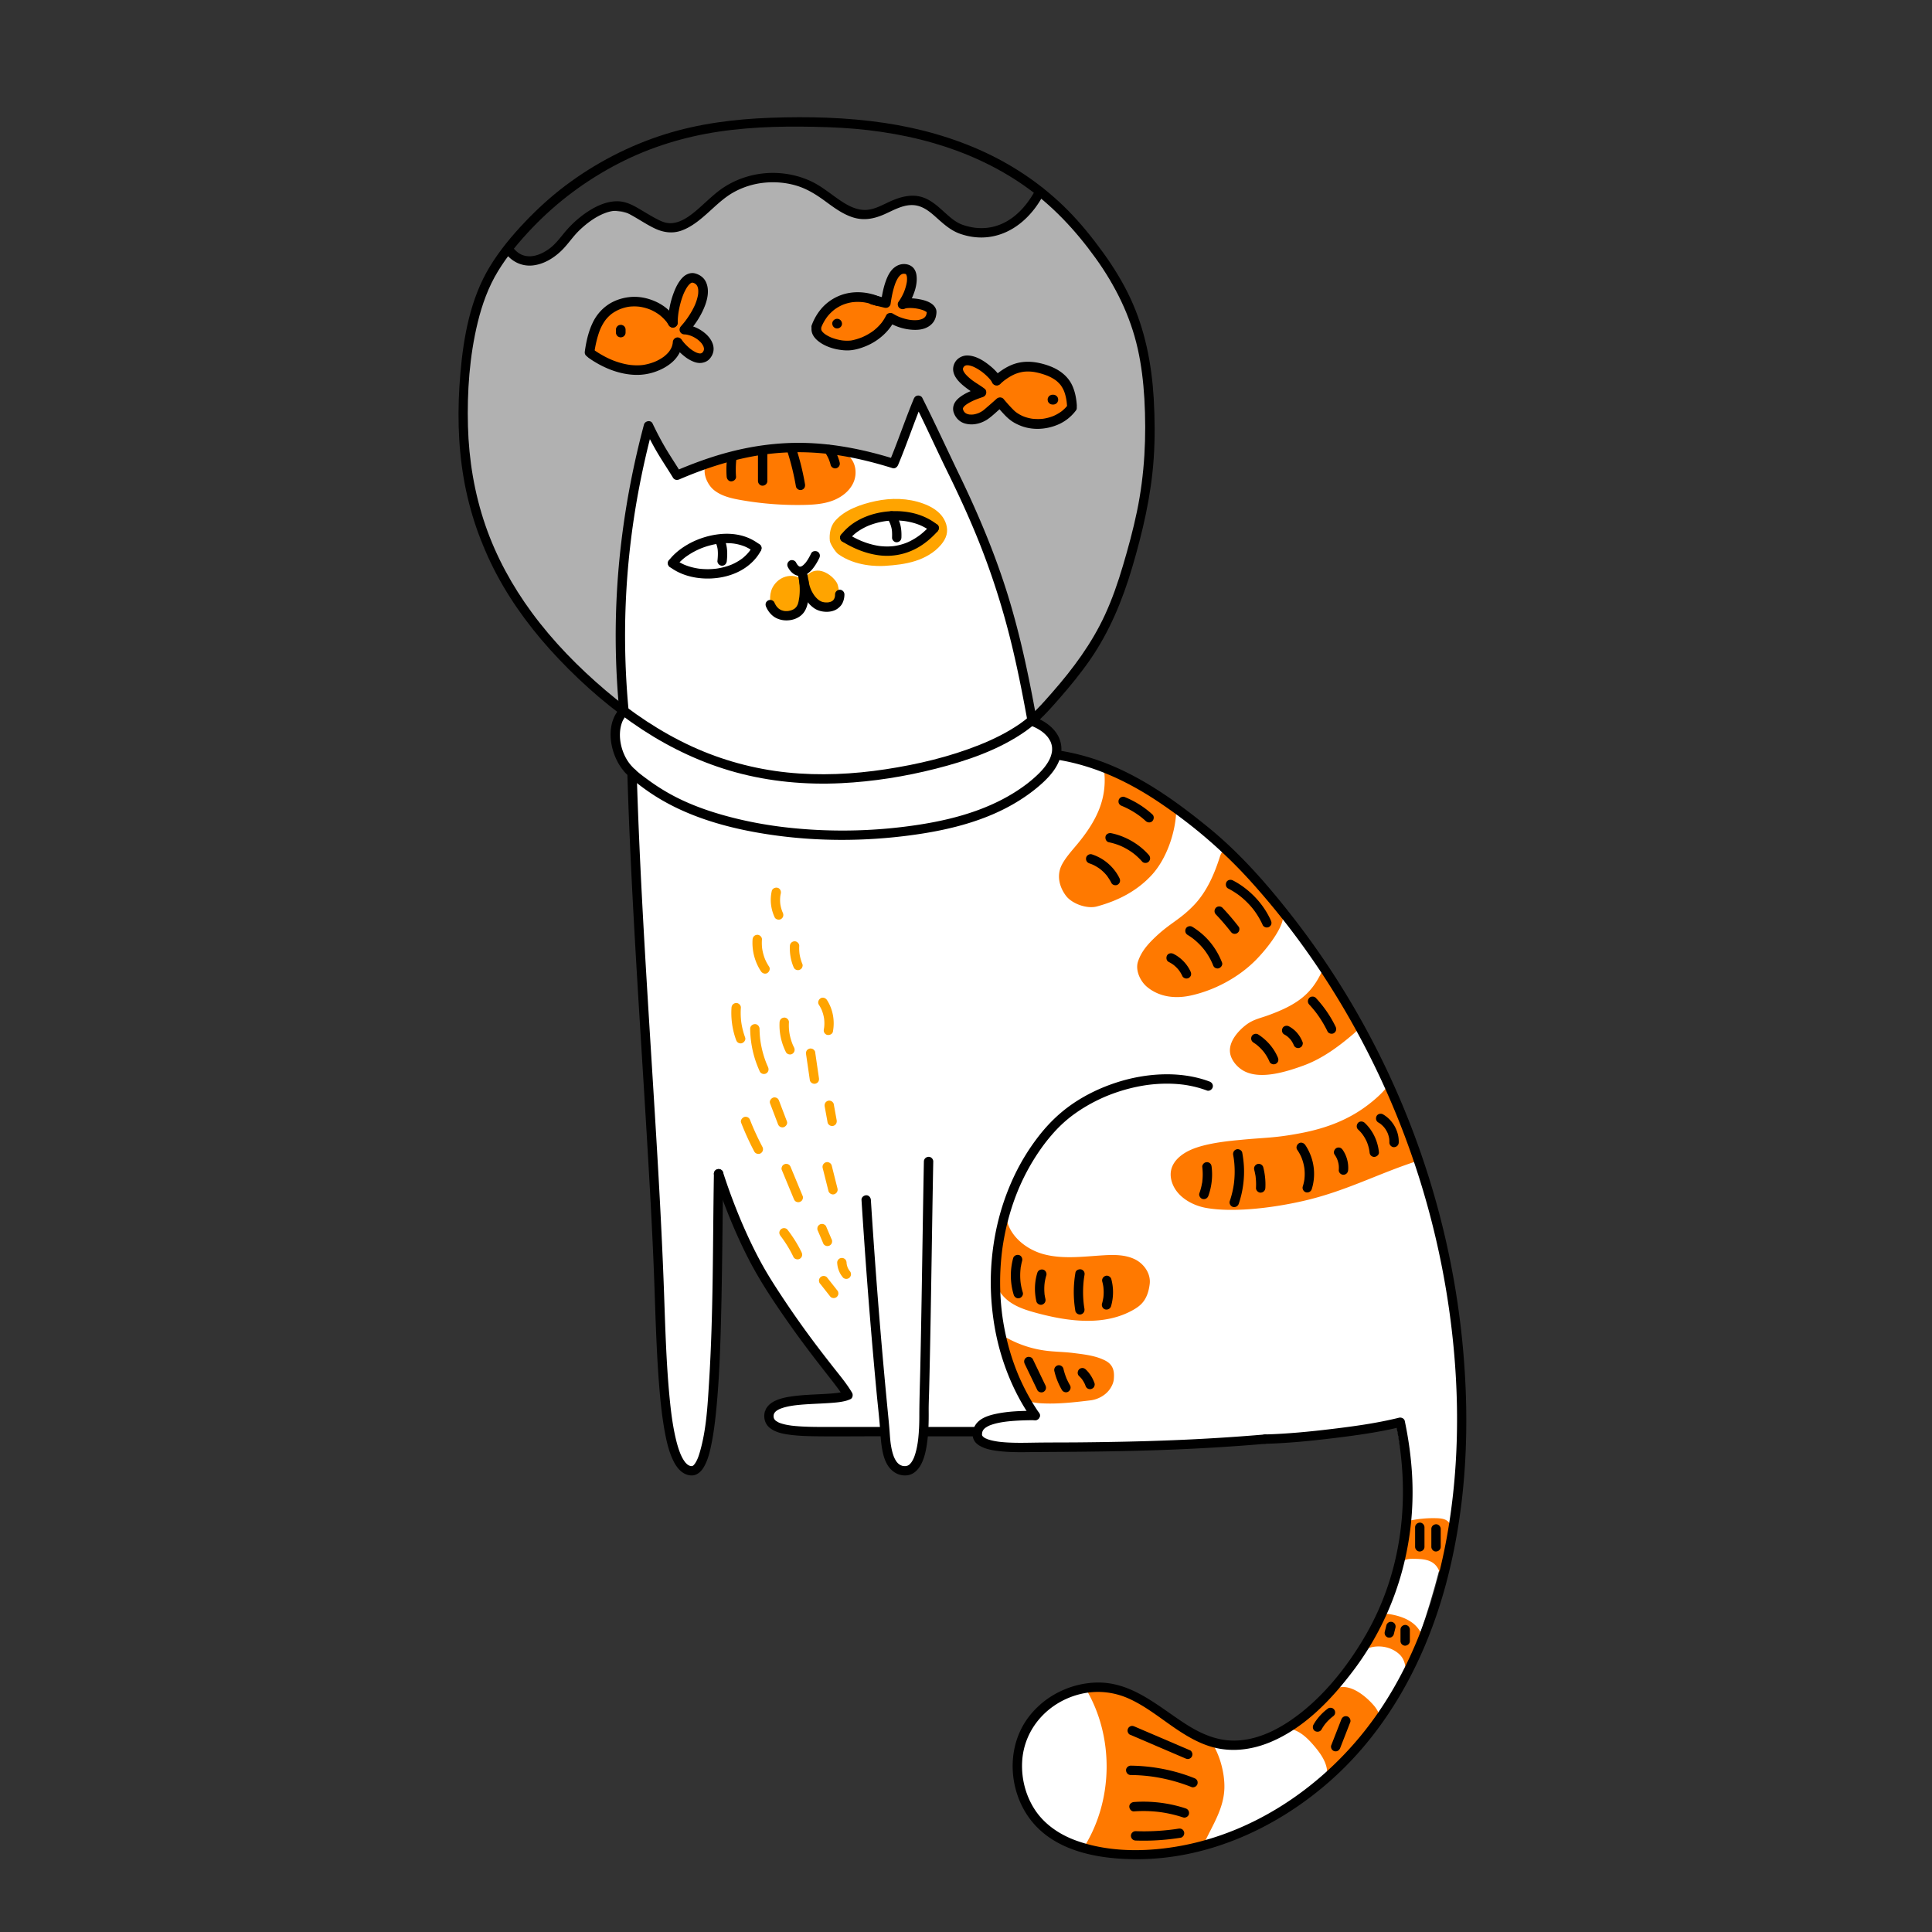 <?xml version="1.0" encoding="UTF-8"?> <svg xmlns="http://www.w3.org/2000/svg" viewBox="0 0 1500 1500" width="1500" height="1500"><rect x="0" y="0" width="1500" height="1500" fill="#333333" stroke="none"/> <g transform="translate(356.0 91.0) rotate(0.0 391.5 676.5) scale(0.537 0.537)"> <svg width="1457.056" height="2518.601" viewBox="0 0 1457.056 2518.601"> <path d="M57.394 198.822c26.017-20.03 31.494 23.582 60.13 6.907 43.425-25.288 74.988-66.095 74.988-66.095s41.906-19.868 100.106 23.488c5.349 3.985 69.763-32.522 106.091-58.718 15.209-10.967 68.405-18.534 90.666-12.267 6.911 1.946 52.433 37.872 59.195 40.524 33.357 13.086 51.093 10.879 101.789-7.242 27.319-9.765 52.827 45.027 93.539 46.12 54.236 1.456 97.582-58.454 100.488-55.584 9.523 9.407 37.198 16.181 81.755 91.152 54.729 92.087 110.298 196.729 54.717 389.954-55.86 194.197-153.434 310.803-229.68 308.456-114.94-3.539-382.816 16.435-382.816 16.435s-142.004-63.488-173.299-92.737C163.768 799.965 36.566 676.426 20.74 565.503s-31.966-182.837.754-266.309 35.9-100.372 35.9-100.372z" fill="#b1b1b1"></path> <path d="m241.231 592.484 29.675-145.86 41.241 71.575s68.59-31.858 115.421-35.889 115.13-3.85 156.458 7.546c41.327 11.396 45.783.596 45.783.596s15.591-40.895 17.945-47.201 13.147-33.665 13.147-33.665 81.676 167.001 98.709 214.041 48.748 158.037 57.428 204.079l8.68 46.042s27.682 16.567 30.714 23.112 4.786 25.55 4.786 25.55 116.185 19.766 200.442 98.665 174.562 181.985 216.305 257.927c41.744 75.943 104.731 193.813 128.695 304.601s63.2 301.898 29.813 442.231-63.585 248.16-141.101 331.394-148.538 120.301-194.357 133.357-114.579 30.067-181.999 16.581-113.718-55.747-114.83-110.53c-1.112-54.782 20.801-97.043 53.67-111.13s82.956-23.478 115.826-4.696c32.87 18.783 76.696 57.466 106.435 67.081s99.436 2.022 140.501-37.225 93.725-102.377 116.513-159.596c23.006-57.765 45.841-108.389 30.612-193.599-12.785-71.537-12.148-72.661-12.148-72.661s-48.352 14.752-106.284 20.105c-57.931 5.353-322.992 18.896-322.992 18.896s-137.494 1.323-142.028 0-32.142-7.697-37.984-18.653-38.88-4.487-38.88-4.487l-38.88.211s-1.148 36.019-10.246 45.432c-9.097 9.413-42.428 12.816-41.444-14.56.67-18.634-6.071-31.383-6.071-31.383s-44.088.264-73.8.299c-29.712.034-77.446 7.409-88.81-12.835-11.364-20.243-3.538-24.939 26.201-31.2s82.956-9.391 82.956-9.391-34.421-46.816-54.198-74.002-76.462-109.711-94.053-150.749-36.835-94.553-36.835-94.553-6.676 296.063-6.976 300.749-3.573 112.485-23.929 124.999-37.627-22.573-42.776-69.035-29.18-506.879-29.18-506.879l-13.249-222.063s-9.03-189.932-9.03-198.501-12.322-9.701-18.187-34.8-10.675-38.967 0-54.805 4.414-95.664 4.414-95.664-4.554-111.61 7.897-179.457z" fill="#fff"></path> <path d="M1029.916 991.931c6.494 2.733 8.02 4.255 7.765 11.295-1.146 31.676-14.329 69.831-35.967 92.992s-48.826 36.766-78.87 44.899c-14.135 3.827-35.834-3.815-44.642-15.513-7.466-9.915-13.229-24.661-8.054-39.791 4.017-11.744 17.153-25.897 25.043-35.478 29.217-35.478 43.741-67.979 37.704-109.958 38.925 10.95 59.751 35.871 97.021 51.554zm33.427 147.179c-20.265 21.181-34.164 25.684-55.461 45.828-11.148 10.544-20.864 21.397-25.56 36.006-4.011 12.478 3.282 28.413 13.431 36.707 17.479 14.284 39.988 17.207 62.743 12.25 34.892-7.6 70.02-26.527 94.957-52.087 20.87-21.391 41.739-52.054 38.087-64.174-5.622-18.655-25.35-36.335-38.914-50.323-13.285-13.7-41.956-65.296-51.869-34.057-7.705 24.28-18.655 50.232-37.414 69.85zm107.002 159.46c-11.913 4.307-21.282 5.913-31.413 13.518-10.131 7.604-27.218 24.682-22.997 42.943 2.257 9.764 11.32 20.799 23.431 25.754 22.957 9.391 55.193.213 82.166-9.618s50.553-27.163 72.353-45.844c2.851-2.443 5.802-5.095 6.95-8.669 3.118-9.71-7.907-17.323-15.138-24.513-14.969-14.884-24.765-82.294-39.373-53.077-14.565 29.127-34.436 44.488-75.979 59.506zm174.587 100.926c-5.04 5.415-11.58 14.582-30.971 29.226-27.465 20.743-59.073 33.002-95.813 40.047-38.087 7.304-51.413 6.304-85.826 9.652-13.121 1.277-51.074 4.185-74.348 14.87-18.427 8.46-34.435 24.261-26.08 47.739 7.138 20.058 28.75 32.274 48.775 35.885 36.172 6.522 90.106 1.348 139.321-9.721 61.81-13.903 108.6-39.413 164.332-57.468 4.04-1.162-3.05-19.124-7.253-19.147m-585.371 95.084c.826 28.687 27.24 51.155 55.009 58.398s57.025 3.131 85.672 1.41c15.159-.911 30.981-1.014 44.747 5.397s24.05 21.023 22.181 36.094c-2.898 23.373-12.993 31.273-23.89 37.46-41.616 23.63-93.567 16.917-139.759 4.408-12.907-3.495-25.919-7.485-37.055-14.887s-20.312-18.748-22.188-31.987c-2.539-17.914 8.758-45.525 5.818-63.377m5.878 143.648a158.513 158.513 0 0 0 61.509 21.211c13.083 1.639 26.331 1.636 39.408 3.319 13.687 1.761 28.32 3.286 41.047 8.621 3.996 1.675 8.001 3.573 11.12 6.581 6.299 6.076 6.989 13.918 6.221 22.636-.469 5.324-3.129 10.835-6.31 15.13-6.287 8.49-16.883 14.173-27.371 15.443-23.962 2.903-48.09 5.697-72.181 4.22-9.763-.598-20.56-2.485-26.497-10.258-2.389-3.128-3.724-6.913-5.023-10.628l-17.351-49.647m292.098 555.73c14.803 17.576 23.203 48.433 22.498 71.402-.9 29.306-16.549 52.381-29.015 78.918-53.012 27.841-118.826 29.926-173.494 5.496 41.925-67.556 43.073-158.371 2.869-226.966 18.351-1.022 34.047-5.469 51.736-.477 28.774 8.121 50.774 30.735 76.22 46.433 15.629 9.642 31.318 20.954 49.186 25.194zm170.039 58.397c4.55-18.148-5.526-33.77-17.628-48.038s-25.917-26.816-44.565-25.29c30.32-5.667 47.032-41.821 73.955-56.875 18.84-10.534 42.759 7.287 56.855 23.634 6.668 7.732 11.776 18.862 7.076 27.925-18.387 35.452-51.677 46.735-75.693 78.644zm113.851-151.733 1.205 3.044c-.145-9.735-.501-20.146-6.165-28.065-1.922-2.688-4.383-4.957-7.048-6.911-14.313-10.492-35.111-11.171-50.078-1.635 12.566-11.57 19.931-27.745 25.337-43.947.965-2.893 1.925-6.018 4.32-7.906 3.087-2.433 7.481-2.008 11.348-1.305 11.41 2.073 22.838 5.637 32.024 12.715s15.848 18.156 15.36 29.742c-.337 8.013-3.945 15.497-7.808 22.525-5.225 9.507-12.11 12.974-18.495 21.743zm50.933-127.232c-.501.947 1.224 1.756 2.008 1.026s.721-1.969.598-3.033c-1.284-11.14-3.151-23.411-11.749-30.611-7.711-6.458-18.637-6.931-28.694-7.086-3.964-.062-8.013-.109-11.781 1.122a18.149 18.149 0 0 0-9.85 7.872c3.885-21.226 6.541-41.885 10.426-63.112a160.952 160.952 0 0 1 44.284-4.606c5.644.199 11.767.907 15.828 4.833 4.143 4.006 5.002 10.268 5.209 16.027.997 27.679-7.514 54.715-15.929 81.103.123-1.03-.473-2.507-.35-3.535z" fill="#ff7900"></path> <path d="M460.062 671.832c-11.39 11.424-9.856 23.828-8.998 34.344.157 1.926.331 3.907 1.341 5.644 1.083 1.861 3.029 3.269 5.061 4.456 5.597 3.27 12.559 5.281 19.295 4.329 19.588-2.769 25.78-24.939 25.158-38.804-.936-20.858-27.525-24.345-41.857-9.969z" fill="#ffa400"></path> <path d="M506.235 660.234c16.043-12.943 36.287 3.834 41.261 13.912 1.404 2.844 2.426 9.864 2.801 13.013.751 6.307-1.089 13.399-6.347 16.963-3.74 2.534-8.51 2.886-13.028 2.906-3.785.016-7.653-.16-11.182-1.53-6.145-2.386-10.475-8.161-12.693-14.369-5.01-14.025-10.774-22.858-.812-30.895zM672.057 558.7c9.625 3.54 18.949 8.627 25.633 16.405s10.391 18.584 7.904 28.533c-1.362 5.446-4.451 10.325-8.081 14.607-9.617 11.346-23.111 18.929-37.289 23.423s-29.106 6.088-43.951 7.011c-9.963.62-42.234 1.02-67.491-17.152-3.612-2.599-11.492-14.553-11.938-18.98-1.03-10.239.912-21.267 7.7-29.002 14.175-16.154 37.693-24.072 58.097-28.456 22.937-4.928 47.247-4.543 69.416 3.611z" fill="#ffa400"></path> <path d="M368.435 538.329c10.693 9.162 25.062 12.557 38.925 15.03a469.764 469.764 0 0 0 91.696 7.207c13.945-.275 28.108-1.217 41.216-5.983s25.196-13.843 30.798-26.616 3.347-29.364-7.361-38.301c-7.159-5.975-16.785-7.892-26.01-9.254-40.533-5.986-82.053-5.077-122.311 2.502-14.038 2.642-44.043 5.063-54.506 15.482-10.968 10.92-2.262 31.524 7.553 39.933z" fill="#ff7900"></path> <path d="M674.496 588.22c1.882.824 3.811 1.753 5.09 3.361 2.225 2.798 1.844 6.999.05 10.091s-4.725 5.328-7.579 7.48c-5.977 4.506-12.148 9.109-19.373 11.069-4.218 1.145-8.628 1.337-12.994 1.523l-18.414.784c-6.287.268-12.612.534-18.853-.277-10.16-1.32-19.716-5.436-29.123-9.51-28.124-12.184 21.742-28.949 30.728-30.949 23.386-5.206 48.469-3.203 70.468 6.428z" fill="#fff"></path> <path d="M1005.132 406.672c-3.018-50.255-12.54-99.583-33.979-145.392-10.815-23.109-24.272-44.89-39.212-65.547-15.585-21.549-32.401-42.421-51.138-61.322-34.366-34.668-75.053-62.83-119.259-83.459-46.159-21.54-95.585-35.243-145.901-42.727C561.131.118 505.537-1.175 450.52.836c-51.398 1.879-102.886 8.38-152.079 23.835C246.793 40.897 197.489 66.493 154.275 99.1c-20.826 15.714-40.179 33.399-58.16 52.287-18.998 19.955-36.881 41.488-51.166 65.109-27.797 45.967-37.688 100.876-42.25 153.673-4.4 50.914-3.86 102.171 4.913 152.611 8.378 48.166 24.445 94.819 47.379 137.993 23.863 44.923 54.977 85.766 89.968 122.578 36.471 38.369 77.004 73.519 121.375 102.485 41.351 26.994 86.575 48.2 134.254 61.264 49.591 13.588 101.365 18.269 152.653 15.768 46.097-2.248 92.225-9.603 136.932-20.978 45.067-11.467 91.302-27.201 129.661-54.149 19.015-13.358 33.992-30.303 49.206-47.709 15.663-17.92 30.785-36.384 44.314-55.983 27.97-40.52 46.635-85.793 60.558-132.837 15.272-51.602 27.508-103.954 31.186-157.779 1.971-28.887 1.677-57.866.034-86.761-.493-8.666-14.041-8.723-13.545 0 3.12 54.891.493 109.555-10.719 163.452-5.493 26.409-12.595 52.454-20.262 78.306-7.186 24.23-15.437 48.204-26.041 71.17-19.037 41.228-45.806 77.38-75.598 111.417-14.661 16.749-29.049 33.371-47.487 46.084-17.984 12.399-37.766 22.199-58.017 30.299-43.535 17.412-89.738 28.327-136.018 35.371-47.045 7.161-94.957 9.516-142.354 4.592-47.656-4.951-94.558-17.728-138.083-37.771-45.036-20.739-86.453-48.67-124.184-80.721-39.462-33.521-76.21-71.02-106.918-112.788-28.256-38.434-51.4-80.653-66.974-125.799-15.928-46.174-23.959-94.635-25.287-143.409-1.361-49.981 2.258-101.596 14.129-150.256 6.31-25.864 15.371-51.116 29.26-73.924 13.936-22.883 31.294-43.608 49.794-62.917 36.588-38.187 78.808-69.436 125.882-93.573 45.087-23.118 93.732-37.93 143.795-45.387 52.048-7.752 105.226-8.142 157.721-6.369 51.65 1.745 103.232 8.654 152.935 23.06 46.038 13.344 90.095 33.289 129.533 60.648 41.15 28.547 75.342 65.157 104.484 105.707 28.424 39.552 50.001 82.909 60.758 130.573 5.361 23.756 8.193 47.947 9.651 72.236.52 8.661 14.069 8.72 13.545-.001z"></path> <path d="M234.428 853.788c-18.331 18.205-17.324 48.093-8.082 70.462 4.965 12.017 12.159 22.382 22.133 30.759 9.742 8.182 19.886 15.917 30.483 22.961 51.082 33.955 112.458 50.676 172.575 59.471 66.973 9.798 135.403 9.677 202.461.698 58.494-7.833 117.575-22.654 166.663-56.813 8.658-6.025 16.998-12.588 24.716-19.784 10.827-10.093 21.192-22.512 24.943-37.158 2.676-10.446 1.397-21.402-3.938-30.804-4.991-8.795-13.025-15.747-21.717-20.736-4.253-2.442-8.781-4.424-13.391-6.084-3.442-1.239-7.415 1.397-8.331 4.73-1.033 3.76 1.276 7.088 4.73 8.331 1.095.394 2.183.807 3.261 1.247-1.345-.55 1.222.549 1.619.735a70.397 70.397 0 0 1 6.304 3.339 64.105 64.105 0 0 1 5.439 3.636c1.57 1.171-1.008-.851.496.397.454.377.909.751 1.354 1.138a51.55 51.55 0 0 1 2.575 2.393 48.022 48.022 0 0 1 1.997 2.113c.384.433.755.875 1.127 1.318 1.225 1.461-.761-1.094.353.446a43.246 43.246 0 0 1 3.551 5.846c-.004-.007.774 1.686.365.746-.408-.939.299.784.297.778.386 1.082.74 2.171 1.025 3.284.24.941.418 1.89.592 2.844-.294-1.615.032.29.049.544.047.701.098 1.399.115 2.102a34.034 34.034 0 0 1-.091 3.395c-.011.145-.255 2.214-.045.739a41.572 41.572 0 0 1-2.576 9.346c-1.928 4.746-5.915 10.849-9.737 15.389-4.39 5.215-9.318 9.945-14.447 14.426a204.788 204.788 0 0 1-7.86 6.526c-.52.411-1.04.82-1.565 1.224.868-.67-1.119.843-1.301.98-44.097 33.12-97.886 49.051-151.689 57.629-62.846 10.02-127.431 11.667-190.706 4.895-32.441-3.472-64.632-9.478-96.032-18.37-26.616-7.537-52.624-17.257-76.831-30.738a295.567 295.567 0 0 1-30.78-19.763c-8.807-6.449-18.381-13.324-25.727-22.01-13.479-15.936-19.791-42.24-12.174-61.968 1.389-3.598 4.33-8.037 7.375-11.062 6.194-6.15-3.383-15.729-9.578-9.577z"></path> <path d="M245.99 858.577c-4.93-51.854-6.392-104.022-4.224-156.067 2.25-54.008 8.386-107.815 18.236-160.963 5.83-31.458 12.939-62.671 21.191-93.581l-12.378 1.618c6.482 13.593 13.444 26.936 21.287 39.797 6.513 10.679 13.446 21.095 19.954 31.778 2.075 3.407 5.842 3.899 9.266 2.43 38.475-16.513 78.721-29.484 120.232-35.558 38.483-5.631 77.876-4.672 116.19 1.777 24.247 4.081 48.11 10.177 71.566 17.518 3.815 1.194 6.957-1.45 8.331-4.73 12.669-30.243 22.984-61.386 35.547-91.666l-12.378 1.618c16.672 33.187 31.858 67.092 48.224 100.428 14.628 29.797 28.606 59.937 41.251 90.633 22.23 53.962 39.851 109.539 53.246 166.334 8.212 34.82 15.061 69.947 21.414 105.149.65 3.602 5.033 5.637 8.331 4.73 3.792-1.042 5.382-4.719 4.73-8.331-10.89-60.344-23.328-120.505-41.384-179.162-18.426-59.861-42.756-117.654-69.963-174.015-18.101-37.499-35.46-75.395-54.153-112.603-1.192-2.372-4.255-3.608-6.748-3.233-2.89.435-4.548 2.241-5.63 4.851-12.563 30.281-22.879 61.423-35.547 91.666l8.331-4.73c-41.222-12.902-83.891-21.824-127.16-23.257-40.427-1.338-80.852 4.198-119.757 15.116-24.43 6.856-48.203 15.768-71.507 25.77l9.266 2.43c-6.508-10.683-13.441-21.099-19.954-31.778-7.843-12.861-14.805-26.204-21.287-39.797-2.568-5.385-10.956-3.71-12.378 1.618-14.626 54.784-25.534 110.509-32.42 166.796-6.48 52.966-9.271 106.376-8.277 159.729.546 29.281 2.238 58.533 5.01 87.687.346 3.641 2.865 6.773 6.773 6.773 3.391-.003 7.117-3.112 6.769-6.775zm-1.9 89.606c1.804 61.15 4.552 122.269 7.761 183.361 3.305 62.935 7.102 125.844 10.985 188.745 3.806 61.654 7.704 123.302 11.291 184.969 3.348 57.554 6.527 115.126 8.672 172.739 1.943 52.17 3.168 104.427 7.335 156.482 1.74 21.735 3.958 43.513 7.863 64.979 2.768 15.213 6.26 30.872 13.403 44.713 4.941 9.574 12.793 18.569 24.171 19.526 8.821.742 15.33-5.437 19.413-12.629 5.786-10.191 8.553-22.184 10.837-33.568 3.412-17.01 5.427-34.315 7.07-51.574 4.412-46.351 5.813-92.993 6.906-139.521 1.259-53.593 1.683-107.201 2.402-160.803.17-12.706.358-25.412.576-38.118.15-8.719-13.395-8.721-13.545 0-1.733 100.711-.702 201.675-7.069 302.243-2.106 33.26-3.849 68.057-13.268 100.234-1.582 5.404-2.813 8.981-4.883 12.94a38.258 38.258 0 0 1-2.846 4.642c1.207-1.677-.433.438-.782.834-.252.286-.556.519-.815.797-1.218 1.31.834-.607-.022.069-.53.418-1.147.688-1.729 1.017 1.958-1.107.306-.049-.482.029-1.258.125 1.827-.04.56-.069-.373-.009-.745.03-1.12.015-.401-.017-2.022-.226-.116.071-.47-.073-.938-.16-1.399-.275-.463-.115-.91-.263-1.366-.4-1.55-.464 1.307.686-.154-.04a24.421 24.421 0 0 1-2.554-1.484c-1.425-.937 1.061.942-.264-.191a29.43 29.43 0 0 1-1.191-1.071 29.051 29.051 0 0 1-2.664-2.936c.724.911-1.133-1.663-1.45-2.158a53.227 53.227 0 0 1-2.031-3.48 61.989 61.989 0 0 1-3.357-7.296c-2.763-7.129-4.783-14.54-6.492-21.984-4.358-18.993-6.719-38.418-8.589-57.792-4.835-50.07-6.198-100.448-7.988-150.694-4.087-114.667-11.414-229.184-18.518-343.694-7.553-121.742-15.148-243.508-19.583-365.412a6291.399 6291.399 0 0 1-1.424-43.213c-.255-8.7-13.801-8.736-13.544-.003zm338.535 617.242c2.394 37.527 4.97 75.042 7.783 112.539a8736.865 8736.865 0 0 0 8.953 110.091c1.63 18.57 3.319 37.135 5.067 55.695 1.611 17.113 3.626 34.22 4.949 51.357.714 9.246 1.198 18.472 2.612 27.651 1.496 9.714 4.003 20.18 9.863 28.266 6.538 9.021 16.645 14.142 27.894 12.36 8.215-1.301 14.521-7.58 18.431-14.586 4.488-8.043 6.814-17.237 8.355-26.252 1.686-9.861 2.551-19.856 2.955-29.847.297-7.343.321-14.691.267-22.039-.077-10.505.437-21.019.699-31.52.841-33.707 1.509-67.417 2.11-101.129.619-34.73 1.164-69.461 1.709-104.192.528-33.631 1.053-67.262 1.662-100.891.139-7.694.283-15.387.433-23.081.069-3.544-3.164-6.934-6.772-6.773-3.728.167-6.699 2.975-6.773 6.773-.629 32.31-1.156 64.623-1.668 96.935-.541 34.102-1.062 68.204-1.635 102.305-.565 33.631-1.177 67.262-1.924 100.889-.499 22.476-1.332 44.948-1.357 67.429-.009 8.391-.229 16.787-.858 25.156-.178 2.37-.389 4.737-.639 7.1a197.791 197.791 0 0 1-.383 3.345c-.058.472-.273 1.098-.198 1.558-.172-1.062.16-1.151.061-.468-.053.369-.104.739-.158 1.108-.673 4.604-1.529 9.187-2.699 13.691a82.856 82.856 0 0 1-1.881 6.269c-.32.923-.666 1.836-1.019 2.746-.635 1.636.36-.749-.049.134-.234.505-.455 1.015-.695 1.517-.81 1.691-1.717 3.338-2.764 4.895-.217.323-.457.631-.668.957-.482.742 1.086-1.276.063-.082-.547.639-1.096 1.271-1.697 1.862-.291.286-.59.565-.898.833-.151.132-.314.256-.462.391-.69.634.642-.679.662-.505.028.24-1.74 1.146-1.984 1.28-.34.187-.713.33-1.045.527-.862.511 1.748-.562.26-.134-.766.22-1.513.438-2.293.613-1.547.346 1.188-.041.29-.032-.416.004-.835.06-1.252.068-.484.01-.969-.001-1.452-.023-.295-.013-.59-.042-.885-.055-1.291-.061-.034.217.299.071-.643.282-2.569-.53-3.213-.732-.441-.138-.87-.336-1.312-.463-.821-.235 1.261.661.536.222-.273-.166-.587-.279-.872-.428-.858-.449-1.617-1.05-2.455-1.519-.732-.41 1.067.935.453.359-.186-.175-.398-.327-.591-.494-.44-.38-.864-.778-1.274-1.19-.368-.37-.723-.753-1.067-1.145-.175-.199-1.214-1.44-.477-.539.747.913-.403-.577-.538-.774a33.03 33.03 0 0 1-.997-1.545 38.58 38.58 0 0 1-1.512-2.749c-.255-.51-.489-1.03-.734-1.545-.093-.194-.166-.4-.263-.592.855 1.677.167.406.014.007a71.191 71.191 0 0 1-2.242-6.827 92.427 92.427 0 0 1-1.593-6.993 122.688 122.688 0 0 1-.878-5.272c-.284-1.952.099.887-.101-.71-.571-4.578-.969-9.172-1.286-13.774-.875-12.711-2.222-25.371-3.447-38.053a8970.639 8970.639 0 0 1-5.165-55.254 8664.91 8664.91 0 0 1-9.081-108.086 9564.373 9564.373 0 0 1-7.853-109.384 11351.96 11351.96 0 0 1-1.775-27.326c-.225-3.529-2.954-6.944-6.773-6.773-3.477.16-7.015 2.99-6.773 6.777zm251.118 304.876c-19.104.013-38.679.466-57.423 4.544-9.507 2.068-20.334 5.453-26.904 13.11-5.708 6.653-8.315 16.899-4.013 24.968 2.847 5.339 8.376 8.472 13.769 10.674 5.556 2.269 11.499 3.473 17.42 4.324 14.273 2.052 28.7 2.33 43.098 2.165 17.29-.198 34.578-.3 51.87-.409 47.136-.299 94.275-.964 141.387-2.582 45.409-1.56 90.785-4.043 136.078-7.659 5.719-.457 11.436-.931 17.152-1.421 3.521-.302 6.946-2.899 6.772-6.772-.153-3.41-2.992-7.097-6.772-6.773-44.378 3.806-88.84 6.55-133.345 8.34-45.323 1.823-90.679 2.693-136.035 3.125-21.686.206-43.384.051-65.067.408-12.381.204-24.764.46-37.137-.207a209.007 209.007 0 0 1-10.487-.813c-.742-.078-1.483-.16-2.224-.248-.44-.052-.88-.109-1.319-.162-1.569-.19 1.615.236.061.009a134.775 134.775 0 0 1-5.058-.818c-2.908-.539-5.8-1.199-8.627-2.074a61.063 61.063 0 0 1-3.534-1.237c-1.011-.382-.316-.592.369.162-.157-.173-.683-.307-.899-.409a29.043 29.043 0 0 1-1.695-.866 24.151 24.151 0 0 1-1.552-.933c-.242-.159-.474-.337-.719-.492-.698-.443.62 0 .691.549-.05-.386-1.918-1.825-2.302-2.222-.756-.782.931 1.523.448.563-.109-.217-.279-.419-.404-.629-.201-.339-.334-.784-.567-1.092 1.019 1.346.524 1.469.328.704-.06-.234-.132-.479-.206-.71-.05-.156-.053-.332-.109-.485-.345-.941.081 2.065.074.547-.004-.766-.03-1.52.019-2.286.022-.34.065-.679.089-1.018.067-.953-.419 2.223-.042.434.138-.658.275-1.311.469-1.955.088-.293.192-.579.286-.869.572-1.758-.697 1.327-.123.254.326-.61.617-1.229.985-1.818.171-.273.36-.534.534-.804.91-1.409-1.24 1.364-.085.114.523-.565 1.026-1.137 1.589-1.665.268-.251.542-.495.822-.732.172-.146.355-.283.524-.432.78-.685-1.463 1.044-.634.493 1.663-1.107 3.295-2.167 5.097-3.047.524-.256 1.058-.486 1.585-.734 1.064-.499-1.441.557-.641.267.243-.088.48-.197.72-.292a61.104 61.104 0 0 1 3.74-1.334c6.175-1.986 12.594-3.153 19.009-4.036-1.946.268.799-.094 1.272-.15 1.072-.128 2.145-.247 3.218-.359 2.293-.239 4.589-.442 6.888-.617 4.979-.38 9.968-.63 14.959-.793a516.175 516.175 0 0 1 16.601-.255c3.542-.002 6.936-3.113 6.773-6.772-.165-3.668-2.976-6.775-6.773-6.773z"></path> <path d="M839.591 1873.656a303.24 303.24 0 0 1-17.587-28.737c-5.177-9.622-10.304-20.566-13.947-29.558-8.422-20.788-14.695-42.433-18.883-64.464a358.772 358.772 0 0 1-2.787-16.841 262.738 262.738 0 0 1-.892-7.014 367.754 367.754 0 0 1-2.445-42.348 368.507 368.507 0 0 1 1.591-34.189c1.069-11.453 2.331-20.457 4.523-32.032 4.215-22.262 10.538-44.136 19.025-65.149a213.822 213.822 0 0 1 2.584-6.18 323.827 323.827 0 0 1 3.463-7.702 317.33 317.33 0 0 1 7.518-15.094 304.822 304.822 0 0 1 17.395-28.79c6.437-9.423 11.992-16.646 19.478-25.255 7.124-8.193 14.873-15.768 23.283-22.639 3.932-3.212 7.631-5.984 12.464-9.307a225.306 225.306 0 0 1 14.276-9.038 238.089 238.089 0 0 1 14.468-7.765 247.253 247.253 0 0 1 7.474-3.532c3.075-1.39 4.683-2.078 7.275-3.131a249.311 249.311 0 0 1 32.914-10.772 241.027 241.027 0 0 1 16.876-3.615c2.706-.479 5.421-.898 8.14-1.292 2.226-.323-1.316.155.915-.123.679-.085 1.357-.171 2.036-.252 1.356-.162 2.713-.311 4.071-.448 11.159-1.125 22.41-1.414 33.607-.714 2.639.165 5.274.385 7.903.662 1.307.138 2.612.295 3.916.457 2.144.265-1.337-.211.796.11.862.13 1.724.253 2.584.389 5.33.845 10.621 1.94 15.841 3.308a151.723 151.723 0 0 1 14.606 4.631c3.427 1.279 7.423-1.426 8.331-4.73 1.042-3.793-1.29-7.047-4.73-8.331-20.958-7.821-43.646-10.856-65.95-10.37-23.453.511-46.91 4.781-69.188 12.074-22.247 7.283-43.693 17.516-62.998 30.788-18.783 12.913-34.79 28.567-48.738 46.551-14.13 18.218-26.199 37.896-35.974 58.781a346.672 346.672 0 0 0-22.993 65.546c-5.485 22.715-8.767 46.015-9.896 69.354-1.133 23.425.062 46.865 3.295 70.086 3.161 22.704 8.483 45.119 16.035 66.766 7.644 21.911 17.474 43.124 29.61 62.914a303.193 303.193 0 0 0 9.019 13.832c2.077 3.005 5.939 4.375 9.266 2.43 2.977-1.742 4.519-6.244 2.43-9.267z"></path> <path d="M863.173 928.483c54.243 8.266 103.535 31.12 148.852 61.471 48.59 32.543 92.977 70.307 132.235 113.662 74.831 82.64 136.831 176.897 184.722 277.505 47.669 100.144 81.147 207.087 99.184 316.519 18.162 110.19 21.427 224.472 4.174 334.996-17.112 109.622-55.806 219.102-126.608 305.901-65.115 79.826-156.683 140.604-258.6 160.181-50.142 9.632-106.245 10.47-154.732-7.261-24.09-8.809-46.186-23.898-60.036-45.819-12.666-20.046-18.641-43.843-17.504-67.491 2.362-49.102 38.742-88.026 85.961-98.743 23.323-5.294 47.382-2.595 69.096 7.342 22.439 10.269 41.957 25.713 62.102 39.72 19.367 13.467 40.077 26.146 63.365 31.359 26.105 5.843 53.033 1.907 77.569-8.192 49.76-20.48 88.957-61.683 120.838-103.873 61.552-81.454 90.815-182.182 84.79-283.922-1.53-25.829-5.186-51.507-10.485-76.825-.764-3.648-4.956-5.565-8.331-4.73-31.647 7.825-64.196 12.321-96.525 16.216-32.202 3.88-64.623 7.095-97.062 7.971-8.699.235-8.734 13.781 0 13.545 33.235-.898 66.455-4.231 99.44-8.26 32.734-3.998 65.697-8.487 97.748-16.411l-8.331-4.73c21.811 104.205 10.218 213.104-43.537 306.054-27.294 47.196-64.464 93.671-110.073 124.262-23.334 15.65-50.298 27.659-78.798 28.154-26.572.462-50.235-10.286-72.112-24.455-40.839-26.449-78.619-61.754-130.638-59.358-46.764 2.155-91.586 30.604-109.701 74.347-18.065 43.623-8.381 97.377 23.666 132.021 36.392 39.341 95.152 48.843 146.236 48.96 104.634.24 205.097-46.097 282.232-115.039 83.165-74.331 136.627-175.892 165.305-282.725 29.657-110.48 34.909-227.19 24.611-340.763-10.246-113-36.853-224.413-78.564-329.923-41.453-104.856-97.456-203.667-166.677-292.693-36.504-46.949-76.238-92.557-122.43-130.253-42.898-35.008-88.798-68.202-140.082-89.773-24.953-10.496-50.93-17.93-77.697-22.009-8.53-1.298-12.206 11.751-3.603 13.062zM315.346 648.244c.954-1.265-1.059 1.335-.086.112a60.27 60.27 0 0 1 2.647-3.104 70.28 70.28 0 0 1 3.979-4.026 82.3 82.3 0 0 1 4.452-3.871c.391-.317.787-.628 1.182-.94.357-.281 1-.718-.649.501.205-.151.405-.309.609-.462a94.23 94.23 0 0 1 2.625-1.904 104.462 104.462 0 0 1 10.771-6.585 112.15 112.15 0 0 1 5.918-2.933c.962-.442 1.933-.862 2.903-1.287-2.208.968-.231.1.243-.092a114.229 114.229 0 0 1 14.508-4.799 108.858 108.858 0 0 1 9.878-2.061 99.749 99.749 0 0 1 1.521-.231c.5-.072 1.82-.198-.446.056.339-.038.678-.087 1.017-.128 4.5-.541 9.039-.778 13.571-.66 2.191.057 4.379.198 6.558.427.501.053 1.001.114 1.502.173 1.318.153-1.782-.261-.47-.064l.663.097c1.159.175 2.313.377 3.463.606a70.718 70.718 0 0 1 7.279 1.85 66.739 66.739 0 0 1 5.032 1.793c.454.183 1.608.736-.382-.17.305.139.615.265.921.401a62.86 62.86 0 0 1 6.578 3.404 60.948 60.948 0 0 1 5.4 3.612c1.427 1.068-.919-.728.002-.001 1.469 1.158 2.838 1.984 4.789 1.984 1.661 0 3.645-.738 4.789-1.984 2.241-2.442 2.971-7.235 0-9.578-8.081-6.372-17.216-11.037-27.223-13.564-9.447-2.386-19.383-3.049-29.079-2.22-19.158 1.637-38.13 8.095-54.209 18.676-8.397 5.525-15.892 12.103-21.952 20.135-.987 1.308-1.096 3.718-.683 5.219.433 1.571 1.647 3.273 3.112 4.047 1.572.83 3.476 1.247 5.219.683 1.787-.577 2.926-1.625 4.048-3.112zm248.967-37.056c.722-.951-1.098 1.388-.353.454.151-.189.3-.379.451-.567a62.748 62.748 0 0 1 3.156-3.616 66.617 66.617 0 0 1 4.554-4.386 71.515 71.515 0 0 1 2.393-2.006c.194-.156.392-.307.585-.464.651-.529-1.477 1.122-.542.417.48-.362.96-.723 1.447-1.076a79.643 79.643 0 0 1 5.571-3.689 86.274 86.274 0 0 1 5.673-3.14 92.685 92.685 0 0 1 4.528-2.138c.24-.106.482-.209.722-.314 1.371-.599-1.445.592-.309.131a107.058 107.058 0 0 1 13.042-4.362 108.51 108.51 0 0 1 10.184-2.158 97.017 97.017 0 0 1 1.617-.251c.324-.048.648-.093.973-.14 1.295-.186-1.8.225-.501.069 4.68-.564 9.375-.896 14.09-.899a110.004 110.004 0 0 1 10.482.497c.597.057 1.193.12 1.789.188.617.07 3.212.453.629.063 4.6.696 9.145 1.569 13.622 2.849a89.152 89.152 0 0 1 9.059 3.122c.459.187 1.6.711-.446-.195.29.128.583.25.873.377a80.614 80.614 0 0 1 3.437 1.605 76.61 76.61 0 0 1 6.585 3.675 73.088 73.088 0 0 1 4.779 3.262c.209.155.416.313.624.47.914.687-1.472-1.157-.138-.099 1.462 1.161 2.844 1.984 4.789 1.984 1.661 0 3.645-.738 4.789-1.984 2.248-2.449 2.963-7.225 0-9.578-8.184-6.498-17.296-11.335-27.226-14.616-9.649-3.187-19.891-4.782-30.034-5.108-19.97-.643-40.59 3.802-58.076 13.601-9.562 5.359-17.891 12.457-24.514 21.183-.989 1.303-1.095 3.722-.683 5.219.433 1.571 1.647 3.273 3.112 4.047 1.572.83 3.476 1.247 5.219.683 1.789-.577 2.921-1.625 4.048-3.11z"></path> <path d="M620.183 579.842c1.328 2.445 2.591 4.919 3.716 7.465.539 1.22-.629-1.578-.15-.351.102.262.209.522.311.784.22.568.43 1.14.628 1.716a43.02 43.02 0 0 1 1.026 3.442c.296 1.176.54 2.365.734 3.562.045.279.085.56.127.839.126.833-.211-1.755-.087-.602.077.71.149 1.419.203 2.131.223 2.975.208 5.961.101 8.941-.126 3.544 3.205 6.932 6.773 6.773 3.777-.169 6.637-2.975 6.772-6.773.22-6.177-.045-12.452-1.562-18.472-1.443-5.725-4.088-11.126-6.895-16.291-1.693-3.116-6.258-4.369-9.266-2.43-3.163 2.039-4.242 5.933-2.431 9.266zm-249.07 34.321c.621 1.052 1.149 2.134 1.676 3.234.348.726-.644-1.659-.168-.387.089.238.183.474.27.713.218.598.418 1.203.602 1.812.352 1.17.639 2.36.871 3.559.112.577.206 1.157.298 1.738.191 1.205-.145-1.291-.059-.426.033.332.075.662.107.994.526 5.424.179 10.895-.387 16.3-.169 1.62.878 3.683 1.984 4.789 1.175 1.175 3.102 2.059 4.789 1.984 3.985-.178 6.376-2.985 6.772-6.772 1.22-11.657 1.076-23.987-5.059-34.375-1.802-3.051-6.182-4.418-9.266-2.43-3.072 1.981-4.358 6.003-2.43 9.267z"></path> <path d="M304.71 649.615c15.309 11.911 34.728 17.106 53.945 17.381 19.411.278 39.799-4.516 55.949-15.592 9.333-6.401 17.299-14.746 22.569-24.817 1.641-3.137.907-7.503-2.43-9.266-3.12-1.648-7.512-.922-9.266 2.43a59.566 59.566 0 0 1-3.462 5.808c-.625.923-1.289 1.816-1.951 2.712-.493.667 1.157-1.465.438-.57-.181.225-.36.452-.543.676a61.486 61.486 0 0 1-5.7 6.095 64.387 64.387 0 0 1-3.695 3.202c-.224.18-.454.355-.677.537 1.726-1.403.874-.671.457-.356-3.55 2.681-7.359 5.012-11.334 7.006a81.256 81.256 0 0 1-3.041 1.446c-.491.221-.987.431-1.479.649 2.312-1.025.289-.126-.287.103a88.194 88.194 0 0 1-6.412 2.268 95.787 95.787 0 0 1-13.355 3.11c-.592.094-1.184.18-1.777.267-1.231.18 1.847-.235.613-.082-.248.031-.495.063-.743.093a102.314 102.314 0 0 1-10.295.727 101.85 101.85 0 0 1-13.615-.629c-.583-.066-1.164-.143-1.746-.215 2.617.322.524.067-.08-.025a92.114 92.114 0 0 1-9.74-2.009 84.445 84.445 0 0 1-6.992-2.166 78.685 78.685 0 0 1-3.356-1.291c-.483-.199-1.527-.691.606.258-.291-.13-.585-.253-.877-.382a72.736 72.736 0 0 1-1.607-.736 67.55 67.55 0 0 1-6.124-3.285 61.423 61.423 0 0 1-4.136-2.742c-.51-.37-2.369-1.809-.276-.181-1.482-1.153-2.826-1.984-4.789-1.984-1.661 0-3.645.738-4.789 1.984-1.185 1.291-2.064 2.985-1.984 4.789.071 1.661.601 3.713 1.981 4.787zm250.337-35.998c16.167 9.986 33.968 17.328 52.884 19.786 19.022 2.472 38.346-1.273 55.125-10.561 11.102-6.146 20.948-14.567 29.413-23.974 2.369-2.633 2.792-7.014 0-9.578-2.586-2.374-7.047-2.813-9.578 0-3.814 4.239-7.873 8.255-12.231 11.935-.944.797-1.905 1.573-2.871 2.342-.883.703.313-.246.41-.312-.331.224-.642.491-.962.731a96.468 96.468 0 0 1-7.757 5.265 89.237 89.237 0 0 1-6.369 3.537 84.06 84.06 0 0 1-3.12 1.491c-.437.198-.878.389-1.317.583-1.246.552 1.56-.634.299-.125-.33.133-.659.27-.99.401a81.047 81.047 0 0 1-15.762 4.489 85.054 85.054 0 0 1-2.331.378c-.28.041-1.586.22-.266.041 1.375-.186-.435.046-.765.083a82.293 82.293 0 0 1-4.997.402c-4.208.211-8.43.101-12.624-.299-1.05-.1-2.095-.231-3.142-.354-.892-.105 1.9.272.645.085l-.66-.096a101.574 101.574 0 0 1-8.209-1.584 113.442 113.442 0 0 1-12.308-3.668 124.701 124.701 0 0 1-5.262-2.026c-.264-.108-.534-.208-.792-.328l.985.416a140.727 140.727 0 0 1-7.211-3.307c-4.587-2.261-9.05-4.764-13.4-7.45-3.018-1.864-7.586-.75-9.266 2.43-1.751 3.314-.793 7.278 2.429 9.267zm-78.825 36.906c3.464 6.63 9.144 12.229 16.924 12.788 7.558.544 14.347-4.809 18.81-10.368 3.842-4.786 6.939-9.989 9.591-15.517.799-1.667 1.189-3.382.683-5.219-.433-1.571-1.647-3.273-3.112-4.047-3.025-1.599-7.63-.981-9.266 2.43-2.029 4.23-4.287 8.377-7.04 12.185-.187.259-.571.997-.853 1.147.009-.005 1.109-1.382.42-.557-.144.172-.282.349-.425.521a36.708 36.708 0 0 1-1.801 2.022 29.613 29.613 0 0 1-1.682 1.623c-.24.213-.483.422-.731.626-1.2.986 1.362-.982.125-.105-.529.375-1.077.726-1.643 1.041-.267.149-.543.28-.813.423-1.243.656 1.564-.567.51-.206-.494.169-.98.338-1.489.457-.259.061-.526.091-.783.153 2.379-.573 1.412-.158.641-.129-.883.033-2.529-.421.099.153-.495-.108-.986-.184-1.471-.336-.243-.076-.477-.181-.72-.257 2.171.682 1.358.599.734.278-.544-.28-1.033-.627-1.545-.957-.625-.402 1.515 1.296.54.402-.271-.248-.549-.487-.811-.745-.501-.494-.947-1.028-1.404-1.561-.596-.693.64.853.607.789-.105-.206-.311-.423-.443-.613a24.978 24.978 0 0 1-.578-.864 31.497 31.497 0 0 1-1.374-2.393c-1.643-3.145-6.293-4.347-9.266-2.43-3.208 2.065-4.192 5.902-2.434 9.266z"></path> <path d="M491.123 663.997c.474 2.148.899 4.306 1.251 6.477.084.517.164 1.034.239 1.552l.094.664c.134.923-.171-1.398-.067-.473.124 1.105.257 2.208.355 3.317a87.473 87.473 0 0 1-.207 17.57c-.035.311-.074.621-.109.932-.101.906-.011-.01.059-.394-.416 2.278-.689 4.574-1.191 6.838-.201.908-.44 1.808-.723 2.695a27.23 27.23 0 0 1-.428 1.244c-.048.129-.185.629-.264.681.067-.044.688-1.508.262-.637-.349.713-.69 1.422-1.093 2.108-.192.326-.392.647-.601.962-.191.289-1.068 1.465-.292.465.765-.985-.034.026-.241.264-.228.263-.464.52-.706.77-.507.525-1.052.997-1.597 1.48-.767.679 1.501-1.073.363-.278-.268.187-.532.377-.805.556-.576.378-1.172.726-1.781 1.047-.522.275-1.06.509-1.591.762 2.34-1.114.07-.06-.633.171a32.432 32.432 0 0 1-3.535.935c-.509.106-1.021.193-1.534.281-.133.023-.271.032-.402.059-.276.058 1.957-.232 1.287-.175-.282.024-.563.063-.845.089a27.555 27.555 0 0 1-4.928-.001c-.283-.026-.566-.067-.849-.092-.527-.046 1.236.207 1.189.159-.062-.063-.503-.08-.616-.1a24.497 24.497 0 0 1-3.617-.914c-.337-.114-.668-.243-1.002-.363-.797-.285 1.735.78.369.155a22.585 22.585 0 0 1-1.979-1.025c-.669-.389-1.302-.824-1.938-1.264-.389-.269-.854-.789.658.52-.152-.132-.315-.251-.47-.38a24.725 24.725 0 0 1-2.715-2.641c-.198-.224-1.307-1.607-.539-.61.768.996-.246-.361-.396-.579-1.196-1.737-2.185-3.598-3.036-5.526-.641-1.451-2.589-2.711-4.047-3.112-1.621-.446-3.78-.245-5.219.683-1.446.932-2.719 2.321-3.112 4.047-.43 1.887-.093 3.462.683 5.219 3.067 6.946 8.474 13.352 15.524 16.477 6.181 2.74 12.541 3.469 19.201 2.497 6.338-.925 12.598-3.643 17.184-8.182 6.934-6.863 8.566-16.532 9.604-25.82 1.224-10.95.221-21.974-2.151-32.708-.765-3.463-4.974-5.816-8.331-4.73-3.64 1.174-5.551 4.617-4.732 8.328z"></path> <path d="M492.994 673.632c.946 6.968 3.399 13.781 6.784 19.931 3.443 6.255 8.079 11.795 13.877 15.977 5.207 3.756 11.582 5.417 17.948 5.543 5.75.114 12.021-1.254 16.684-4.765 2.902-2.185 5.447-4.826 6.99-8.168 1.789-3.874 2.642-7.901 2.671-12.18.024-3.543-3.132-6.936-6.772-6.773-3.69.165-6.747 2.975-6.773 6.773a28.144 28.144 0 0 1-.092 2.212c-.048.566-.369 1.694.082-.411-.07.329-.106.667-.17.998a19.895 19.895 0 0 1-.653 2.477c-.197.581-.906 1.816.134-.203-.49.951-.962 1.862-1.556 2.758-.645.973 1.144-1.362.383-.486-.181.208-.356.42-.543.623-.37.401-.762.782-1.173 1.142-.418.365-1.279.873.528-.374-.223.154-.437.322-.662.475-.375.255-.762.494-1.157.717-.48.271-.982.488-1.47.74 2.224-1.149.346-.157-.331.061-1.046.337-2.11.564-3.189.761-1.155.211 1.644-.171.79-.1-.244.02-.487.055-.731.077a27.35 27.35 0 0 1-2.083.105 29.526 29.526 0 0 1-3.351-.154c-.538-.055-1.711-.303.568.092-.308-.053-.618-.092-.926-.145a31.458 31.458 0 0 1-1.853-.371 19.876 19.876 0 0 1-1.793-.506c-.63-.211-2.157-1.047-.145 0-1.208-.628-2.412-1.197-3.555-1.95-.514-.339-.996-.724-1.507-1.066 1.938 1.298-.031-.062-.488-.467a36.489 36.489 0 0 1-3.016-3.013 42.398 42.398 0 0 1-1.187-1.389c-.308-.377-.968-1.455.142.208-.206-.309-.45-.599-.668-.9a48.983 48.983 0 0 1-2.494-3.815 53.135 53.135 0 0 1-2.348-4.456c-.166-.354-.322-.712-.485-1.066-.285-.656-.212-.476.22.54a53.809 53.809 0 0 1-1.121-2.924 51.434 51.434 0 0 1-2.448-10.129c-.211-1.553-1.832-3.298-3.112-4.047-1.452-.85-3.591-1.209-5.219-.683-1.639.53-3.22 1.546-4.047 3.112-.913 1.728-.943 3.305-.683 5.219zM69.703 198.772c9.503 11.333 23.449 17.243 38.204 15.468 15.248-1.835 29.017-10.111 40.046-20.499 10.047-9.464 16.865-20.736 26.885-30.32 10.123-9.683 21.752-18.485 34.747-23.929 11.311-4.739 23.69-6.378 34.944-.722 13.169 6.618 25.219 15.272 38.485 21.72 13.205 6.418 27.06 8.308 40.999 2.809 14.497-5.718 26.497-16.048 37.949-26.358 11.447-10.306 22.445-21.03 36.023-28.542 13.375-7.4 28.445-12.09 43.654-13.657 15.528-1.6 31.22-.37 46.216 4.009 15.299 4.467 28.401 12.539 41.194 21.855 13.064 9.513 26.153 19.625 41.833 24.419 15.069 4.606 29.21 1.985 43.38-4.052 12.592-5.365 25.214-13.17 39.221-13.886 14.565-.745 25.333 7.245 35.721 16.488 11.048 9.83 21.646 19.911 35.844 24.932 11.792 4.169 24.627 6.113 37.119 5.165 29.106-2.211 53.555-18.877 70.902-41.695 5.045-6.636 9.443-13.702 13.365-21.054 4.102-7.688-7.586-14.538-11.696-6.836-13.153 24.652-33.089 47.149-61.134 54.145-11.258 2.808-23.161 2.801-34.468.249-5.774-1.303-11.675-3-16.891-5.849-6.125-3.346-11.43-7.867-16.617-12.488-10.717-9.547-21.485-20.356-35.571-24.656-14.689-4.484-29.693-.718-43.371 5.104-11.746 5-23.728 12.587-36.769 13.411-15.364.971-29.31-7.506-41.424-15.966-12.888-9.001-25.051-19.081-39.427-25.7-14.611-6.727-30.27-10.561-46.32-11.566-31.436-1.968-63.415 7.497-88.158 27.069-11.952 9.454-22.54 20.498-34.422 30.038-10.2 8.189-22.698 16.308-36.356 15.241-5.949-.465-11.443-2.988-16.675-5.686-6.585-3.395-12.937-7.231-19.303-11.014-11.869-7.054-23.669-14.725-37.948-14.888-14.084-.16-27.844 5.578-39.656 12.835-11.994 7.369-22.964 16.71-32.425 27.12-9.26 10.189-16.429 21.695-27.98 29.661-10.143 6.996-23.054 12.399-35.452 8.76-6.175-1.813-11.016-5.849-15.092-10.71-2.352-2.805-7.151-2.427-9.578 0-2.774 2.774-2.355 6.764.002 9.575zm299.769 1330.512c3.978 12.952 8.616 25.727 13.392 38.401 10.811 28.691 22.952 56.959 37.038 84.203 16.532 31.975 36.691 61.962 57.328 91.403 15.833 22.587 32.438 44.601 49.419 66.334 3.12 3.993 6.25 7.98 9.37 11.973 1.373 1.758 2.745 3.517 4.112 5.28l.956 1.235c.52.671-1.124-1.457-.401-.518l.465.603c.635.825 1.269 1.651 1.901 2.478 4.202 5.504 8.374 11.057 12.115 16.888a102.87 102.87 0 0 1 2.136 3.472l2.43-9.266c-.713.312 2.003-.768.401-.182-.288.105-.574.214-.863.314-.768.267-1.547.504-2.331.721a58.19 58.19 0 0 1-4.773 1.086 87.174 87.174 0 0 1-4.02.659c-1.985.284 1.467-.174-.255.034-2.015.243-4.032.463-6.054.646-9.515.859-19.07 1.194-28.609 1.682-10.414.533-20.812 1.226-31.146 2.663-8.622 1.199-17.247 3.002-25.118 6.847-6.687 3.267-12.771 8.96-14.382 16.486-1.739 8.126.653 16.703 7.195 22.052 7.243 5.923 16.668 8.267 25.741 9.655 13.064 1.998 26.303 2.463 39.499 2.66 29.497.441 59.019-.01 88.52.045 2.415.005 4.831.008 7.246.008 3.543 0 6.936-3.115 6.772-6.772-.164-3.67-2.976-6.772-6.772-6.773-27.497-.002-54.995.101-82.492.049-13.526-.026-27.098-.12-40.581-1.302a191.31 191.31 0 0 1-6.044-.625c-.371-.045-.742-.093-1.112-.139-1.269-.156 1.131.174.272.037-2.454-.389-4.905-.75-7.338-1.259a69.762 69.762 0 0 1-6.418-1.641 48.358 48.358 0 0 1-2.696-.922c-.252-.095-1.936-.786-.672-.249 1.258.535-.441-.209-.733-.348-1.55-.741-2.908-1.687-4.361-2.58-.677-.417 1.452 1.214.646.497-.128-.114-.266-.219-.395-.33a16.73 16.73 0 0 1-1.527-1.48c-.137-.15-.264-.311-.402-.459-.55-.588-.041-.84.461.613-.186-.539-.744-1.089-1.025-1.603-.17-.31-.301-.648-.475-.954-.382-.67.656 1.844.363.849-.067-.229-.165-.451-.238-.678-.201-.624-.322-1.259-.471-1.895-.351-1.503.118 1.865.047.294-.02-.438-.054-.873-.057-1.313-.005-.741.085-1.468.117-2.205-.008.171-.388 1.933-.031.486.094-.383.173-.767.283-1.147.087-.299.196-.589.288-.886.425-1.365-.784 1.555-.2.446.341-.647.658-1.292 1.061-1.905.167-.254.385-.492.531-.757-.975 1.769-.794.993-.251.371a18.65 18.65 0 0 1 1.601-1.617c.244-.219.51-.417.75-.64.494-.461-1.6 1.131-.27.217.684-.47 1.368-.933 2.084-1.355.67-.395 1.356-.763 2.052-1.11.381-.19.766-.373 1.154-.55.175-.08.354-.154.527-.236 1.08-.514-1.667.655-.537.225 1.741-.664 3.48-1.302 5.268-1.833 3.997-1.186 8.094-2.02 12.206-2.686 1.046-.169 2.093-.323 3.141-.474 1.58-.227-1.592.203.274-.037.637-.082 1.274-.16 1.912-.236 2.347-.278 4.7-.516 7.054-.725 4.857-.432 9.725-.746 14.593-1.016 9.466-.525 18.945-.85 28.401-1.549 7.905-.584 16.086-1.208 23.721-3.466 1.822-.539 3.562-1.249 5.304-2.011 3.35-1.467 4.112-6.403 2.43-9.266-7.816-13.298-18.002-25.287-27.484-37.395a4341.37 4341.37 0 0 1-9.934-12.718c-.85-1.093-1.698-2.187-2.546-3.282-.302-.39-1.694-2.327-.502-.648-.5-.703-1.059-1.372-1.585-2.055a1700.82 1700.82 0 0 1-5.458-7.127 1407.091 1407.091 0 0 1-25.607-34.688 1388.613 1388.613 0 0 1-29.708-43.319c-9.966-15.13-19.699-30.381-28.395-46.285-7.975-14.586-15.288-29.53-22.118-44.684a795.326 795.326 0 0 1-7.527-17.246c.091.215.539 1.283.05.118a878.87 878.87 0 0 1-9.068-22.44c-5.899-15.196-11.376-30.546-16.371-46.061-.073-.227-.143-.455-.213-.683-1.039-3.382-4.779-5.88-8.331-4.73-3.408 1.098-5.844 4.699-4.73 8.326zm302.83 377.914h77.761c3.543 0 6.936-3.115 6.772-6.772-.164-3.669-2.976-6.773-6.772-6.773h-77.761c-3.543 0-6.936 3.115-6.772 6.773.164 3.668 2.975 6.772 6.772 6.772zM432.941 485.291v40.696c0 3.543 3.115 6.936 6.772 6.773 3.669-.164 6.773-2.976 6.773-6.773v-40.696c0-3.543-3.115-6.936-6.773-6.772-3.669.164-6.772 2.976-6.772 6.772zm43.138.035a369.418 369.418 0 0 1 11.778 48.741c.269 1.578 1.785 3.271 3.112 4.047 1.452.849 3.591 1.209 5.219.683 3.777-1.222 5.371-4.579 4.73-8.331a369.418 369.418 0 0 0-11.778-48.741c-1.062-3.374-4.762-5.885-8.331-4.73-3.388 1.097-5.869 4.712-4.73 8.331zm-87.769 7.692a138.258 138.258 0 0 0-.635 26.698c.257 3.525 2.931 6.945 6.773 6.772 3.448-.154 7.049-2.989 6.772-6.772-.65-8.901-.437-17.838.635-26.698.194-1.601-.896-3.702-1.984-4.789-1.175-1.175-3.102-2.059-4.789-1.984-1.752.078-3.568.654-4.789 1.984-1.295 1.411-1.755 2.902-1.983 4.789zm141.136-9.075a63.218 63.218 0 0 1 6.202 11.268l-.683-1.618a63.799 63.799 0 0 1 3.039 9.163c.857 3.439 4.91 5.837 8.331 4.73 3.562-1.153 5.649-4.646 4.73-8.331-1.951-7.829-5.331-15.411-9.923-22.049-1.017-1.47-2.277-2.625-4.047-3.112-1.621-.446-3.78-.245-5.219.683-2.891 1.863-4.585 6.15-2.43 9.266zm382.71 594.891a62.89 62.89 0 0 1 2.855 1.018c.47.182.932.393 1.406.564-2.051-.738-.335-.134.119.073a60.554 60.554 0 0 1 5.383 2.779 61.493 61.493 0 0 1 4.774 3.079c.412.293.816.596 1.224.894.561.425.405.302-.467-.369a62.487 62.487 0 0 1 2.918 2.417 62.102 62.102 0 0 1 7.086 7.364c.31.381 1.314 1.879.114.116 2.294 3.37 4.552 6.621 6.341 10.306 1.551 3.195 6.355 4.306 9.266 2.43 3.277-2.113 4.089-5.849 2.43-9.266-6.019-12.397-16.244-22.92-28.335-29.503-3.666-1.996-7.551-3.652-11.513-4.964-3.365-1.115-7.547 1.289-8.331 4.73-.85 3.733 1.127 7.139 4.73 8.332zm28.032-30.571a92.778 92.778 0 0 1 11.112 3c1.851.627 3.672 1.328 5.487 2.055 1.104.442-1.46-.633.057.025a93.17 93.17 0 0 1 3.853 1.777 93.884 93.884 0 0 1 14.822 9.03c.178.133 1.509 1.151.603.448-.913-.708.38.303.586.468a92.47 92.47 0 0 1 11.676 11.149c2.348 2.668 7.211 2.578 9.578 0 2.612-2.845 2.505-6.732 0-9.578-11.079-12.588-25.427-22.049-41.155-27.765a92.59 92.59 0 0 0-13.018-3.67c-3.461-.71-7.482 1.002-8.331 4.73-.77 3.381 1.019 7.57 4.73 8.331zm18.955-52.473c.468.188.934.382 1.401.571.596.241-1.454-.625-.025-.01a122.292 122.292 0 0 1 16.812 8.855 122.775 122.775 0 0 1 8.879 6.155l.515.394c-.743-.575-.915-.707-.517-.396.394.314.792.624 1.186.94a120.774 120.774 0 0 1 6.226 5.356c2.611 2.395 7.031 2.775 9.578 0 2.394-2.608 2.788-7.02 0-9.578-11.874-10.894-25.519-19.346-40.453-25.347-1.524-.612-3.865-.109-5.219.683-1.405.822-2.745 2.433-3.112 4.047-.395 1.734-.309 3.68.683 5.219 1.014 1.574 2.318 2.417 4.046 3.111zm67.632 225.515a47.96 47.96 0 0 1 6.75 4.094c.29.211.574.433.865.643-1.691-1.227-.59-.454-.241-.171a48.767 48.767 0 0 1 6.995 6.956c.189.23.362.48.563.7-1.337-1.462-.487-.635-.186-.229a48.13 48.13 0 0 1 5.1 8.649c.666 1.454 2.567 2.705 4.047 3.112 1.621.446 3.78.245 5.219-.683 1.446-.932 2.719-2.321 3.112-4.047.427-1.875.114-3.478-.683-5.219-4.985-10.886-14.008-20.14-24.706-25.5-3.164-1.585-7.483-.946-9.266 2.43-1.622 3.071-.951 7.571 2.431 9.265zm27.291-39.097a96.555 96.555 0 0 1 5.097 3.324c.804.563 1.6 1.137 2.387 1.724.246.183 1.445 1.101.565.421-.836-.646-.12-.09.089.074a96.87 96.87 0 0 1 9.605 8.683 98.538 98.538 0 0 1 5.974 6.77c.285.355.546.743.854 1.077-.069-.075-1.008-1.328-.34-.438.197.262.395.522.591.784a97.127 97.127 0 0 1 6.551 10.016 95.653 95.653 0 0 1 4.567 9.124c.104.24.203.483.31.721-.101-.226-.572-1.382-.229-.531.245.607.489 1.214.726 1.824.658 1.695 1.489 3.098 3.112 4.047 1.452.849 3.591 1.209 5.219.683 3.201-1.036 6.103-4.795 4.73-8.331-6.398-16.478-16.746-31.365-30.412-42.652-3.977-3.285-8.153-6.332-12.559-9.017-3.029-1.846-7.579-.763-9.266 2.43-1.742 3.297-.804 7.296 2.429 9.267zm40.916-29.597a326.988 326.988 0 0 1 21.275 24.633c.191.245 1.214 1.564.098.121 1.13 1.463 2.186 2.6 4.047 3.112 1.621.447 3.78.245 5.219-.683 1.446-.932 2.719-2.321 3.112-4.047.374-1.643.401-3.817-.683-5.219-7.379-9.552-15.163-18.754-23.491-27.494-2.449-2.57-7.144-2.651-9.578 0-2.531 2.756-2.612 6.835.001 9.577zm17.722-37.482a114.612 114.612 0 0 1 15.904 9.926c.278.207 1.784 1.366.872.652a127.625 127.625 0 0 1 1.158.921 117.325 117.325 0 0 1 18.296 18.409c.305.384 1.516 2.033.263.326.424.578.866 1.143 1.291 1.72a114.71 114.71 0 0 1 12.292 21.068c.652 1.453 2.579 2.708 4.047 3.112 1.621.446 3.78.245 5.219-.683 1.446-.932 2.719-2.321 3.112-4.047.429-1.882.103-3.469-.683-5.219-8.774-19.546-22.98-36.349-40.292-48.882a114.7 114.7 0 0 0-14.643-9.001c-3.145-1.624-7.497-.919-9.266 2.43-1.64 3.106-.931 7.533 2.43 9.268zm36.601 222.71a80.824 80.824 0 0 1 4.259 2.948c1.026.752-1.174-.948-.108-.086.31.25.623.497.932.749a67.785 67.785 0 0 1 10.302 10.509c.854 1.073-.838-1.134-.087-.107.235.322.476.64.709.963a67.485 67.485 0 0 1 2.873 4.31 67.713 67.713 0 0 1 4.552 8.852c.617 1.448 2.609 2.716 4.047 3.112 1.621.446 3.78.245 5.219-.683 1.446-.932 2.719-2.321 3.112-4.047.432-1.898.072-3.446-.683-5.219-5.77-13.548-15.919-25.084-28.291-32.997-2.99-1.912-7.604-.715-9.266 2.43-1.772 3.354-.761 7.225 2.43 9.266zm44.561-11.666a37.19 37.19 0 0 1 4.864 3.151l-1.371-1.059a37.636 37.636 0 0 1 6.556 6.539l-1.059-1.371a37.006 37.006 0 0 1 4.693 7.98l-.683-1.618c.15.357.295.715.435 1.076.661 1.695 1.487 3.096 3.112 4.047 1.452.849 3.591 1.209 5.219.683 1.639-.53 3.22-1.546 4.047-3.112.801-1.516 1.334-3.55.683-5.219-1.987-5.093-4.644-9.6-8.254-13.723-3.191-3.644-7.149-6.766-11.406-9.071-3.114-1.687-7.52-.875-9.266 2.43-1.669 3.16-.897 7.466 2.43 9.267zm36.102-43.229a164.713 164.713 0 0 1 8.877 10.368c.182.231.362.462.542.694a58.284 58.284 0 0 0-.386-.499c.576.761 1.154 1.52 1.721 2.287a161.966 161.966 0 0 1 3.568 5.028 163.672 163.672 0 0 1 12.104 20.957c1.546 3.198 6.359 4.304 9.266 2.43 3.281-2.116 4.083-5.846 2.43-9.266-7.343-15.19-17.058-29.223-28.544-41.576-2.418-2.601-7.165-2.628-9.578 0-2.557 2.784-2.58 6.803 0 9.577zm-154.671 234.629a87.21 87.21 0 0 1-.04 21.831c-.068.524-.039.305.087-.659.199.351-.284 1.861-.355 2.277a87.512 87.512 0 0 1-.993 4.97 87.42 87.42 0 0 1-2.853 9.722c-1.19 3.342 1.344 7.56 4.73 8.331 3.799.865 7.057-1.152 8.331-4.73 4.722-13.258 6.364-27.77 4.638-41.74-.23-1.862-.603-3.409-1.984-4.789-1.175-1.175-3.102-2.059-4.789-1.984-1.751.078-3.568.654-4.789 1.984-1.128 1.227-2.198 3.05-1.983 4.787zm44.737-16.95a143.282 143.282 0 0 1 .846 5.01c.071.474.308 2.471.081.487.254 2.219.532 4.432.718 6.658a139.754 139.754 0 0 1-.62 29.043c-.029.229-.065.458-.088.687.174-1.737.112-.819.055-.427a138.989 138.989 0 0 1-1.836 10.227 139.311 139.311 0 0 1-4.144 14.901c-1.136 3.359 1.305 7.551 4.73 8.331 3.751.854 7.114-1.134 8.331-4.73 6.122-18.097 8.621-37.595 7.225-56.651a155.586 155.586 0 0 0-2.237-17.137c-.651-3.49-5.055-5.79-8.331-4.73-3.733 1.208-5.427 4.591-4.73 8.331zm30.397 21.183a93.326 93.326 0 0 1 1.535 7.033c.191 1.079.493 2.225.524 3.319-.053-1.843-.052-.358.003.104a92.483 92.483 0 0 1 .478 15.814c-.193 3.543 3.253 6.93 6.772 6.772 3.834-.172 6.566-2.977 6.772-6.772.545-10.016-.524-20.16-3.024-29.871-.883-3.431-4.891-5.843-8.331-4.73-3.539 1.145-5.676 4.654-4.729 8.331zm62.099-28.988a65.845 65.845 0 0 1 5.769 10.211c.111.246.762 1.763.306.675-.453-1.081.189.478.272.69a67.714 67.714 0 0 1 2.669 8.283 69.182 69.182 0 0 1 1.199 5.75c.077.467.141.935.216 1.402.121.76-.12-.871-.105-.797.052.259.068.541.099.804a68.185 68.185 0 0 1 .148 14.555c-.052.537-.115 1.073-.177 1.61-.131 1.153.075-.499.084-.596-.032.335-.097.669-.149 1.001a66.02 66.02 0 0 1-.579 3.186 65.986 65.986 0 0 1-1.694 6.462c-1.067 3.379 1.255 7.539 4.73 8.331 3.69.84 7.189-1.112 8.331-4.73 5.143-16.29 4.272-34.613-2.322-50.362-1.956-4.672-4.225-9.133-7.1-13.313-2.004-2.913-6.035-4.512-9.266-2.43-2.899 1.87-4.579 6.147-2.431 9.268zm54.071 6.995a39.745 39.745 0 0 1 3.716 6.577c.289.665.226.513-.19-.457-.003.434.45 1.153.599 1.571.354.99.668 1.994.942 3.008.275 1.015.51 2.04.703 3.073.099.531.112 1.146.275 1.659-.144-1.107-.171-1.29-.082-.55a39.858 39.858 0 0 1 .107 7.553c-.279 3.54 3.315 6.927 6.773 6.772 3.908-.175 6.473-2.98 6.772-6.772.804-10.192-2.086-20.875-7.92-29.271-1.022-1.47-2.273-2.624-4.047-3.112-1.621-.446-3.78-.245-5.219.683-2.885 1.86-4.591 6.154-2.429 9.266zm33.983-36.268a60.19 60.19 0 0 1 3.649 3.724c.624.697 1.232 1.41 1.822 2.136.252.31.481.647.749.942-1.281-1.41-.363-.461-.09-.092a59.962 59.962 0 0 1 6.777 11.805 47.078 47.078 0 0 0-.292-.694c.175.434.353.867.521 1.304a60.097 60.097 0 0 1 1.664 4.941 58.745 58.745 0 0 1 1.751 8.232l-.138-1.005c.102.519.123 1.069.175 1.595.182 1.839.634 3.439 1.984 4.789 1.175 1.175 3.102 2.059 4.789 1.984 3.37-.151 7.147-2.997 6.772-6.772-1.595-16.095-8.704-31.344-20.556-42.466-2.584-2.425-7.05-2.754-9.578 0-2.416 2.632-2.759 6.987.001 9.577zm29.213-10.164a37.98 37.98 0 0 1 3.164 2.041c.203.147.405.295.606.446-.871-.68-1.031-.802-.479-.367 1.256 1.044 2.474 2.117 3.609 3.295a39.7 39.7 0 0 1 1.642 1.813c.279.328.531.717.837 1.018-1.271-1.247-.488-.642-.144-.174a40.376 40.376 0 0 1 3.873 6.453c.163.34.315.685.475 1.026.285.651.206.458-.237-.579a39.321 39.321 0 0 1 2.338 7.928c.068.37.123.742.186 1.113.235 1.393-.171-1.716-.046-.309.155 1.757.255 3.497.203 5.263-.104 3.544 3.189 6.933 6.772 6.772 3.758-.168 6.662-2.975 6.773-6.772.478-16.358-8.603-32.464-22.734-40.662-3.066-1.779-7.554-.811-9.266 2.43-1.713 3.236-.846 7.365 2.428 9.265zm-527.975 196.417c-4.632 17.25-4.361 35.805.9 52.882 1.042 3.381 4.777 5.88 8.331 4.73 3.406-1.102 5.847-4.705 4.73-8.331a88.822 88.822 0 0 1-2.822-12.035c-.073-.452-.14-.906-.208-1.359-.213-1.407.187 1.547-.03-.244a89.238 89.238 0 0 1 .08-22.167l-.12.892c-.157-.23.225-1.518.272-1.812.146-.905.306-1.807.479-2.707.406-2.1.894-4.182 1.449-6.248.918-3.418-1.148-7.515-4.73-8.331-3.561-.811-7.348 1.069-8.331 4.73zm34.967 21.084c-4.07 13.324-4.447 27.611-1.344 41.174.791 3.457 4.956 5.822 8.331 4.73 3.617-1.171 5.578-4.627 4.73-8.331a74.766 74.766 0 0 1-.901-4.549 62.063 62.063 0 0 1-.178-1.146c-.189-1.281-.255-.106.023.192-.292-.314-.209-1.864-.25-2.305a72.573 72.573 0 0 1 .054-13.894c.057-.57.449-2.95.087-.963.124-.683.201-1.377.317-2.063a73.27 73.27 0 0 1 2.192-9.245c1.035-3.388-1.232-7.534-4.73-8.331-3.662-.833-7.223 1.103-8.331 4.731zm55.141-.285c-3.169 18.444-3.195 37.036-.091 55.49.265 1.576 1.789 3.273 3.112 4.047 1.452.849 3.591 1.209 5.219.683 3.784-1.225 5.362-4.577 4.73-8.331a163.112 163.112 0 0 1-.529-3.338c-.07-.475-.119-.961-.204-1.434.344 1.924.014.074-.038-.354a153.429 153.429 0 0 1-1.147-19.023 153.609 153.609 0 0 1 1.306-19.737 39.55 39.55 0 0 0-.047.365c.071-.478.137-.956.209-1.433.168-1.114.35-2.226.541-3.336.316-1.84.292-3.552-.683-5.219-.822-1.405-2.433-2.745-4.047-3.112-3.286-.747-7.69.998-8.331 4.732zm38.816 12.939a67.519 67.519 0 0 1 1.002 4.255c.135.677.26 1.356.374 2.037.063.378.115.759.179 1.137.146.867-.169-1.489-.025-.204.326 2.901.52 5.804.488 8.726a66.495 66.495 0 0 1-.384 6.431c-.033.305-.071.61-.106.914-.181 1.552.182-1.109.024-.204-.514 2.959-1.089 5.87-1.93 8.758-.99 3.4 1.2 7.527 4.73 8.331 3.623.825 7.271-1.089 8.331-4.73 3.688-12.668 3.794-26.312.377-39.051-.918-3.421-4.866-5.851-8.331-4.73-3.51 1.135-5.713 4.663-4.729 8.33zm-112.119 118.933 18.196 37.847c1.539 3.201 6.363 4.301 9.266 2.43 3.287-2.119 4.076-5.842 2.43-9.266a440470.48 440470.48 0 0 0-18.196-37.847c-1.539-3.201-6.363-4.301-9.266-2.43-3.287 2.119-4.076 5.842-2.43 9.266zm42.842 10.499c2.252 9.511 5.963 18.732 10.865 27.187 1.777 3.066 6.199 4.407 9.266 2.43 3.092-1.993 4.331-5.986 2.43-9.266a92.227 92.227 0 0 1-4.729-9.274c-.193-.437-.936-1.581-.032-.047-.295-.5-.469-1.138-.682-1.678a94.332 94.332 0 0 1-4.056-12.953c-.817-3.45-4.938-5.828-8.331-4.73-3.596 1.163-5.606 4.634-4.731 8.331zm35.683 7.023a43.357 43.357 0 0 1 4.595 5.049l-1.059-1.371a43.179 43.179 0 0 1 5.441 9.319l-.683-1.618c.367.876.706 1.762 1.017 2.659.583 1.678 1.544 3.13 3.112 4.047 1.452.849 3.591 1.209 5.219.683 1.639-.53 3.22-1.546 4.047-3.112.82-1.552 1.279-3.502.683-5.219-2.632-7.576-6.929-14.511-12.795-20.015-1.292-1.212-2.995-1.984-4.789-1.984-1.661 0-3.645.738-4.789 1.984-2.416 2.633-2.759 6.989.001 9.578zm81.78 671.602a333 333 0 0 0 49.92-1.981 380.136 380.136 0 0 0 15.4-2.102c1.568-.246 3.281-1.803 4.047-3.112.849-1.452 1.209-3.591.683-5.219-.53-1.639-1.546-3.22-3.112-4.048-1.711-.904-3.319-.981-5.219-.683-2.018.317-4.038.619-6.062.9-.254.035-1.811.249-.8.111 1.011-.139-.547.07-.801.102a332.158 332.158 0 0 1-15.358 1.61 331.88 331.88 0 0 1-24.729 1.083c-4.658.03-9.315-.042-13.97-.206-3.544-.125-6.932 3.204-6.773 6.772.171 3.776 2.977 6.639 6.774 6.773zm-2.343-42.142a189.847 189.847 0 0 1 28.687.087 190.227 190.227 0 0 1 8.663.887c.311.039.622.081.934.12.78.097-.642-.087-.634-.086 1.236.213 2.487.353 3.726.548 4.728.744 9.427 1.666 14.085 2.766a190.063 190.063 0 0 1 15.625 4.41c3.368 1.106 7.546-1.283 8.331-4.73.848-3.724-1.124-7.147-4.73-8.331-18.738-6.152-38.504-9.418-58.224-9.702a190.403 190.403 0 0 0-16.464.485c-3.526.255-6.945 2.932-6.773 6.772.156 3.452 2.99 7.047 6.774 6.774zm-4.715-52.565c6.009.06 12.014.328 18.004.82a249.846 249.846 0 0 1 10.942 1.142c.31.039.619.08.929.12 1.571.199-1.2-.169-.176-.024 1.546.219 3.09.439 4.633.68a249.717 249.717 0 0 1 34.871 8.05 249.797 249.797 0 0 1 18.98 6.7c1.528.609 3.861.112 5.219-.683 1.405-.822 2.745-2.433 3.112-4.047.395-1.734.309-3.68-.683-5.219-1.014-1.573-2.319-2.424-4.047-3.112-22.779-9.077-46.807-14.67-71.215-16.928a249.608 249.608 0 0 0-20.569-1.043c-3.543-.035-6.935 3.14-6.773 6.772.166 3.699 2.976 6.734 6.773 6.772zm-1.226-58.395 62.551 26.8 17.643 7.559c1.744.747 3.307 1.209 5.219.683 1.571-.433 3.273-1.647 4.047-3.112.83-1.572 1.247-3.476.683-5.219-.504-1.557-1.536-3.372-3.112-4.048l-62.551-26.8-17.643-7.559c-1.744-.747-3.307-1.209-5.219-.683-1.571.433-3.273 1.647-4.047 3.112-.83 1.572-1.247 3.476-.683 5.219.503 1.557 1.536 3.372 3.112 4.048zm286.588-37.939c-8.622 6.347-15.898 14.242-21.167 23.598-1.739 3.087-.839 7.539 2.43 9.266 3.203 1.692 7.409.867 9.266-2.43a68.789 68.789 0 0 1 5.288-8.019l-1.059 1.371a68.006 68.006 0 0 1 12.027-12.079l-1.371 1.059c.47-.362.944-.719 1.422-1.071 1.467-1.08 2.611-2.226 3.112-4.047.446-1.621.245-3.78-.683-5.219-.932-1.446-2.321-2.719-4.047-3.112-1.668-.38-3.778-.378-5.218.683zm19.035 16.199-14.576 37.374c-.6 1.539-.118 3.851.683 5.219.822 1.405 2.433 2.745 4.047 3.112 3.887.885 6.949-1.188 8.331-4.73l14.576-37.374c.6-1.539.118-3.851-.683-5.219-.822-1.405-2.433-2.745-4.047-3.112-3.887-.886-6.949 1.188-8.331 4.73zm65.26-136.433-2.362 9.388c-.435 1.728-.224 3.669.683 5.219a5.12 5.12 0 0 0 1.744 1.9 5.092 5.092 0 0 0 2.303 1.212c1.734.395 3.68.309 5.219-.683 1.466-.945 2.677-2.315 3.112-4.047l2.362-9.388c.435-1.728.224-3.669-.683-5.219a5.12 5.12 0 0 0-1.744-1.9 5.102 5.102 0 0 0-2.303-1.212c-1.734-.395-3.68-.309-5.219.683-1.466.944-2.677 2.315-3.112 4.047zm20.367 6.365v16.435c0 1.737.755 3.561 1.984 4.789 1.175 1.175 3.102 2.059 4.789 1.983 3.669-.164 6.772-2.976 6.772-6.772v-16.435c0-1.736-.755-3.561-1.984-4.789-1.175-1.175-3.102-2.059-4.789-1.984-3.669.164-6.772 2.976-6.772 6.773zm21.13-147.913v28.174c0 3.542 3.115 6.936 6.773 6.772 3.669-.164 6.772-2.976 6.772-6.772v-28.174c0-3.542-3.115-6.936-6.772-6.772-3.67.163-6.773 2.975-6.773 6.772zm23.478 2.348v25.826c0 3.542 3.115 6.936 6.773 6.772 3.669-.164 6.772-2.976 6.772-6.772v-25.826c0-3.543-3.115-6.936-6.772-6.773-3.67.164-6.773 2.976-6.773 6.773z"></path> <g fill="#ffa400"> <path d="M452.871 1118.818c-2.896 12.868-1.346 26.065 4.206 37.997 1.499 3.222 6.39 4.284 9.266 2.43 3.319-2.14 4.033-5.82 2.43-9.266a73.7 73.7 0 0 1-.453-.992c-.085-.191-.505-1.138-.088-.193.447 1.013-.062-.18-.148-.404a50.786 50.786 0 0 1-2.468-8.579c-.125-.643-.229-1.287-.338-1.933-.25-1.484.127 1.171.031.289-.04-.361-.087-.722-.124-1.083a51.172 51.172 0 0 1 .04-10.88c.028-.253.182-1.554.043-.397-.13 1.079.003.045.039-.178.058-.359.119-.717.184-1.074.131-.715.281-1.426.441-2.135.776-3.448-1.048-7.492-4.73-8.331-3.438-.785-7.499 1.032-8.331 4.729zm-27.729 70.041c-1.132 16.047 3.249 32.606 12.127 46.017 1.953 2.95 6.073 4.488 9.266 2.43 2.942-1.897 4.521-6.106 2.43-9.266a68.144 68.144 0 0 1-5.361-9.711c-.175-.389-.336-.786-.514-1.174.795 1.741.2.461.032.038a68.26 68.26 0 0 1-2.599-7.909 68.73 68.73 0 0 1-1.374-6.475c-.037-.225-.247-2.04-.131-.79.117 1.256-.067-.575-.091-.795a68.353 68.353 0 0 1-.24-12.367c.25-3.542-3.294-6.928-6.773-6.772-3.882.175-6.504 2.98-6.772 6.774zm53.932 9.387c-.499 10.147 1.223 20.531 5.095 29.928.702 1.703 1.458 3.079 3.112 4.047 1.452.849 3.591 1.209 5.219.683 1.639-.53 3.22-1.546 4.047-3.112.791-1.497 1.36-3.575.683-5.219a65.42 65.42 0 0 1-3.96-13.568c-.106-.6-.196-1.202-.292-1.804-.107-.75-.088-.603.057.442a65.268 65.268 0 0 1-.384-4.093 65.93 65.93 0 0 1-.033-7.305c.174-3.544-3.24-6.931-6.772-6.772-3.818.171-6.586 2.976-6.772 6.773zm-84.4 89.225c-1.064 15.729 1.213 31.81 6.628 46.616.617 1.686 1.519 3.115 3.112 4.047 1.452.849 3.591 1.209 5.219.683 3.258-1.054 6.033-4.769 4.73-8.331a109.044 109.044 0 0 1-5.527-21.84c-.034-.23-.066-.461-.098-.691.127.955.156 1.171.089.647-.054-.462-.115-.924-.167-1.386a107.929 107.929 0 0 1-.629-8.351 109.37 109.37 0 0 1 .188-11.394c.24-3.542-3.286-6.929-6.772-6.772-3.875.173-6.516 2.978-6.773 6.772zm26.991 30.503c.201 16.379 3.021 32.829 8.467 48.283 1.64 4.655 3.525 9.229 5.575 13.718.664 1.454 2.569 2.705 4.047 3.112 1.621.446 3.78.245 5.219-.683 3.337-2.151 4.009-5.807 2.43-9.266a144.24 144.24 0 0 1-1.121-2.51c-.183-.42-.354-.845-.543-1.263-.002-.005.523 1.266.24.561-.114-.283-.233-.565-.348-.847a144.295 144.295 0 0 1-5.574-16.481 145.364 145.364 0 0 1-3.56-17.031c-.038-.259-.243-1.766-.103-.688s-.054-.43-.087-.69c-.123-.985-.236-1.971-.338-2.958-.457-4.406-.704-8.83-.758-13.259-.043-3.541-3.084-6.938-6.773-6.772-3.633.164-6.82 2.978-6.773 6.774zm42.496-9.428c-.805 14.923 2.527 29.858 9.213 43.19 1.591 3.174 6.328 4.324 9.266 2.43 3.245-2.092 4.132-5.872 2.43-9.266a77.255 77.255 0 0 1-1.627-3.43c-.093-.209-.652-1.68-.279-.626.364 1.029-.081-.21-.169-.43a75.7 75.7 0 0 1-1.326-3.557 79.136 79.136 0 0 1-2.669-9.682 87.084 87.084 0 0 1-.853-4.838c-.237-1.575.18 1.612.007.029-.041-.37-.087-.739-.126-1.109a80.195 80.195 0 0 1-.224-2.446 79.552 79.552 0 0 1-.098-10.265c.191-3.543-3.252-6.93-6.773-6.772-3.833.172-6.568 2.976-6.772 6.772zm56.818-25.374a55.77 55.77 0 0 1 2.634 4.519c.386.743.754 1.494 1.106 2.254.176.38.342.764.514 1.146.271.599-.613-1.511-.039-.073a56.08 56.08 0 0 1 3.349 12.294c.069.45.142 1.901-.012-.142.031.415.098.833.14 1.248a55.97 55.97 0 0 1 .28 5.014 54.891 54.891 0 0 1-.313 6.475c-.026.244-.201 1.778-.058.554.143-1.221-.055.304-.095.549-.079.482-.166.963-.257 1.443-.342 1.817-.278 3.577.683 5.219.822 1.405 2.433 2.745 4.047 3.112 3.333.759 7.63-1.007 8.331-4.73 2.955-15.686.082-32.239-8.615-45.716-1.919-2.974-6.098-4.472-9.266-2.43-2.971 1.914-4.484 6.08-2.429 9.264zm-18.452 71.878 5.457 37.454c.227 1.56 1.819 3.291 3.112 4.047 1.452.849 3.591 1.209 5.219.683 1.639-.53 3.22-1.546 4.047-3.112.908-1.719.961-3.311.683-5.219l-5.457-37.454c-.227-1.56-1.819-3.291-3.112-4.047-1.452-.849-3.591-1.209-5.219-.683-1.639.53-3.22 1.546-4.047 3.112-.909 1.72-.961 3.311-.683 5.219zm-93.955 98.701c5.594 14.263 11.938 28.227 19.097 41.774 1.658 3.137 6.283 4.353 9.266 2.43 3.191-2.057 4.203-5.911 2.43-9.266a393.637 393.637 0 0 1-9.678-19.601 391.883 391.883 0 0 1-4.423-9.996c-.086-.202-.62-1.483-.214-.504.413.997-.221-.533-.302-.725a395.173 395.173 0 0 1-3.115-7.712c-.665-1.696-1.484-3.095-3.112-4.047-1.452-.849-3.591-1.209-5.219-.683-3.191 1.031-6.115 4.798-4.73 8.33zm58.723 68.083 17.358 41.878c.706 1.703 1.455 3.078 3.112 4.047 1.452.849 3.591 1.209 5.219.683 1.639-.53 3.22-1.546 4.047-3.112.79-1.495 1.363-3.578.683-5.219l-17.358-41.878c-.706-1.703-1.455-3.078-3.112-4.047-1.452-.849-3.591-1.209-5.219-.683-1.639.53-3.22 1.546-4.047 3.112-.791 1.496-1.363 3.579-.683 5.219zm-16.889-96.098 11.34 29.78c.644 1.692 1.499 3.104 3.112 4.047 1.452.849 3.591 1.209 5.219.683 3.22-1.042 6.08-4.786 4.73-8.331l-11.34-29.78c-.644-1.692-1.499-3.104-3.112-4.047-1.452-.849-3.591-1.209-5.219-.683-3.22 1.042-6.08 4.786-4.73 8.331zm76.105 93.567 8.32 33.139c.863 3.437 4.905 5.839 8.331 4.73 3.557-1.151 5.655-4.648 4.73-8.331l-8.32-33.139c-.863-3.437-4.905-5.839-8.331-4.73-3.557 1.151-5.655 4.648-4.73 8.331zm-60.705 98.413c-1.057-1.366-.323-.415-.091-.11a153.495 153.495 0 0 1 2.036 2.731 176.268 176.268 0 0 1 7.722 11.496 177.546 177.546 0 0 1 8.81 16.137c1.54 3.201 6.362 4.302 9.266 2.43 3.286-2.118 4.077-5.843 2.43-9.266-5.655-11.749-12.626-22.688-20.595-32.995-.983-1.271-3.271-1.984-4.789-1.984-1.661 0-3.645.738-4.789 1.984-1.185 1.291-2.064 2.985-1.984 4.789.087 1.919.821 3.284 1.984 4.788zm57.298 69.175 14.533 18.431c1 1.269 3.256 1.984 4.789 1.984 1.661 0 3.645-.738 4.789-1.984 1.185-1.291 2.064-2.985 1.984-4.789l-.242-1.8a6.766 6.766 0 0 0-1.742-2.989l-14.533-18.431c-1-1.269-3.256-1.984-4.789-1.984-1.661 0-3.645.738-4.789 1.984-1.185 1.291-2.064 2.985-1.984 4.789l.242 1.8a6.76 6.76 0 0 0 1.742 2.989zm-3.424-76.587 7.851 18.439c.616 1.448 2.609 2.716 4.047 3.112 1.621.447 3.78.245 5.219-.683 1.446-.932 2.719-2.321 3.112-4.047l.242-1.8a6.737 6.737 0 0 0-.925-3.418l-7.851-18.439c-.617-1.448-2.609-2.716-4.047-3.112-1.621-.446-3.78-.245-5.219.683-1.446.932-2.719 2.321-3.112 4.047l-.242 1.8a6.76 6.76 0 0 0 .925 3.418zm9.749-179.882 4.2 23.142c.288 1.585 1.771 3.262 3.112 4.047 1.452.849 3.591 1.209 5.219.683 3.747-1.213 5.41-4.587 4.73-8.331l-4.2-23.142c-.288-1.585-1.771-3.262-3.112-4.047-1.452-.849-3.591-1.209-5.219-.683-3.747 1.213-5.409 4.587-4.73 8.331zm18.045 225.641c.168 3.669.803 7.391 2.137 10.824.736 1.894 1.544 3.776 2.562 5.537 1.061 1.838 2.354 3.53 3.696 5.171 1.034 1.264 3.225 1.984 4.789 1.984 1.661 0 3.645-.738 4.789-1.984 1.185-1.291 2.064-2.985 1.984-4.789l-.242-1.8a6.772 6.772 0 0 0-1.742-2.989 36.875 36.875 0 0 1-.526-.657l1.059 1.371a29.179 29.179 0 0 1-3.673-6.282l.683 1.618a29.347 29.347 0 0 1-1.993-7.288l.242 1.8a31.158 31.158 0 0 1-.219-2.516c-.082-1.785-.7-3.505-1.984-4.789-1.175-1.175-3.102-2.059-4.789-1.984-1.752.078-3.568.654-4.789 1.984-1.185 1.29-2.067 2.986-1.984 4.789z"></path> </g> </svg> </g> <g transform="translate(740.0 276.0) rotate(0.0 48.0 28.5) scale(0.563 0.561)"> <svg width="170.594" height="101.541" viewBox="0 0 170.594 101.541"> <path d="M111.957 15.391c22.544 1.869 43.078 10.401 47.464 31.92s14.734 27.674-8.169 37.016-40.066 20.107-59.055 5.204-27.56-24.727-27.56-24.727 3.763 7.015-17.543 15.383-33.573 15.503-38.753-.684S35.64 53.644 38.966 51.045 2.469 38.684 6.728 15.391s34.781-3.9 34.781-3.9 9.989 18.955 18.598 17.39 30.732-15.241 51.85-13.49z" fill="#ff7900"></path> <path d="M64.896 39.391a124.146 124.146 0 0 1 3.477-3.006c.512-.426 1.029-.847 1.549-1.263.096-.077.806-.71.857-.678l-.687.529a83.775 83.775 0 0 1 7.262-5.026 66.913 66.913 0 0 1 6.491-3.527c.549-.259 1.103-.503 1.657-.751.995-.446-.574.237-.624.262.315-.157.665-.271.993-.399a53.989 53.989 0 0 1 3.311-1.174 51.658 51.658 0 0 1 6.484-1.613c.501-.09 1.004-.167 1.506-.249 1.264-.207-1.522.185-.626.08.28-.033.56-.069.841-.099a53.188 53.188 0 0 1 3.385-.259 56.544 56.544 0 0 1 6.888.125c1.058.082 2.108.229 3.164.327-2.433-.226-.196-.019.335.066.661.106 1.32.221 1.978.345 4.933.93 9.79 2.324 14.508 4.033.975.353 1.943.723 2.905 1.112 1.68.68-1.406-.62.235.096.5.218.998.442 1.493.672a60.328 60.328 0 0 1 5.526 2.908 51.402 51.402 0 0 1 3.455 2.255c.26.186 1.806 1.355.694.495-1.072-.829.159.136.42.351a42.202 42.202 0 0 1 3.074 2.796A39.782 39.782 0 0 1 148 40.625c.157.192.319.476.509.633-.279-.231-1.116-1.472-.401-.51a40.687 40.687 0 0 1 2.875 4.458c.495.888.957 1.794 1.388 2.714.219.467.421.942.633 1.413-1.036-2.29-.204-.467.014.101a55.98 55.98 0 0 1 1.965 6.221 73.056 73.056 0 0 1 1.391 6.874c.091.584.362 2.839.066.36.075.626.156 1.25.225 1.876.149 1.353.269 2.709.37 4.066.262 3.525 2.927 6.945 6.772 6.772 3.444-.154 7.054-2.989 6.773-6.772-.716-9.636-2.423-19.091-6.573-27.875-3.692-7.815-9.644-14.23-16.744-19.077-8.069-5.508-17.781-8.97-27.243-11.168-10.3-2.393-20.968-2.895-31.285-.311-12.718 3.185-23.766 10.784-33.415 19.414-2.649 2.369-2.593 7.198 0 9.578 2.826 2.595 6.751 2.526 9.576-.001z"></path> <path d="M65.955 31.184c-1.815-3.603-4.554-6.818-7.295-9.747-3.435-3.671-7.274-6.898-11.277-9.93C39.676 5.668 30.31.442 20.44.019 15.309-.2 10.433 1.448 6.523 4.757 2.589 8.087.196 13.231.031 18.358c-.311 9.662 7.364 17.821 14.29 23.557 4.092 3.389 8.427 6.472 12.861 9.394 1.649 1.087 3.312 2.151 4.965 3.231.641.419 1.281.839 1.912 1.272.818.561 2.264 1.724.118.022l2.988-11.319c-8.628 2.909-17.562 6.111-25.155 11.235-3.79 2.558-7.535 5.656-9.795 9.715C-.159 69.73-.703 74.716.963 79.336c1.783 4.943 4.77 8.992 9.141 11.941 3.808 2.569 8.441 3.675 12.964 4 8.668.623 18.041-2.428 25.084-7.41 5.292-3.744 10.075-8.323 14.929-12.609a586.603 586.603 0 0 0 6.344-5.665h-9.578c3.685 4.427 7.488 8.775 11.47 12.938 2.765 2.891 5.647 5.504 8.894 7.854 3.828 2.769 8.001 4.847 12.364 6.632 17.001 6.957 36.78 5.561 53.328-1.922 9.497-4.295 17.57-11.046 23.75-19.399.98-1.325 1.1-3.703.683-5.219-.433-1.571-1.647-3.273-3.112-4.047-1.572-.83-3.476-1.247-5.219-.683-1.778.575-2.942 1.618-4.047 3.112-.162.219-.33.435-.49.655-.507.699 1.136-1.418.357-.469-.276.336-.546.676-.826 1.009a50.21 50.21 0 0 1-2.171 2.417 51.929 51.929 0 0 1-4.383 4.073c-.373.309-.761.602-1.132.912 1.75-1.464.4-.313-.047.014a54.741 54.741 0 0 1-2.528 1.743 57.083 57.083 0 0 1-5.33 3.065c-.868.439-1.748.857-2.636 1.253-.198.088-.397.173-.595.261-.958.425.712-.298.72-.303-.502.28-1.126.455-1.662.659a61.78 61.78 0 0 1-5.727 1.86 63.138 63.138 0 0 1-6.052 1.33c-.483.082-.967.153-1.451.228-1.456.225 1.835-.22.02-.008-1.027.12-2.056.214-3.088.284-4.089.276-8.124.07-12.191-.364 2.427.259.605.078.032-.014a58.426 58.426 0 0 1-4.451-.888 56.746 56.746 0 0 1-5.737-1.699c-.915-.325-1.809-.696-2.714-1.045 2.259.872.328.129-.159-.094a51.494 51.494 0 0 1-6.659-3.668 49.8 49.8 0 0 1-2.406-1.67c-.216-.16-.453-.311-.653-.49.014.013 1.405 1.113.597.456-.302-.246-.605-.489-.9-.744-1.243-1.07-2.415-2.224-3.565-3.393-4.454-4.525-8.645-9.335-12.707-14.214-1.007-1.209-3.253-2.052-4.789-1.984-1.844.083-3.412.731-4.789 1.984-5.149 4.684-10.399 9.26-15.682 13.792-.921.79-1.863 1.556-2.782 2.347 1.818-1.565.397-.312-.068.017-.409.29-.825.57-1.247.842-1.615 1.041-3.311 1.922-5.058 2.718-.941.429 1.679-.674.223-.101a36.387 36.387 0 0 1-4.133 1.348c-.858.224-1.724.415-2.597.571-.603.108-2.273.258.215.003-.478.049-.954.112-1.434.151-1.786.145-3.529.059-5.31-.073 2.458.182.976.14.328.021a21.356 21.356 0 0 1-1.176-.249 23.049 23.049 0 0 1-2.504-.783c-.901-.331 1.835.852.316.113a16.098 16.098 0 0 1-1.998-1.149c-1.462-.986 1.191 1.025.042.056a15.264 15.264 0 0 1-1.661-1.635c-.959-1.102.803 1.155.234.336-.284-.41-.565-.817-.82-1.246-.214-.36-.414-.728-.599-1.103-.084-.171-.161-.344-.245-.515-.501-1.033.54 1.474.288.678a66.069 66.069 0 0 1-.763-2.538c-.281-1.027.146 1.757.125.968-.005-.195-.032-.391-.038-.587-.01-.31.024-.618.02-.927-.014-1.038-.319 1.768-.147 1.003.042-.186.067-.376.109-.563.085-.377.208-.738.322-1.106.427-1.369-.786 1.547-.177.43.173-.318.335-.64.523-.95.194-.319.409-.621.618-.929.311-.457.883-.892-.518.662.174-.193.333-.402.505-.598.54-.613 1.12-1.19 1.725-1.739.281-.255.568-.504.859-.747.186-.155.379-.302.564-.459.542-.46-1.54 1.131-.43.338 3.713-2.651 7.738-4.759 11.911-6.59.257-.113.516-.224.773-.336 1.086-.473-1.548.638-.378.159.516-.212 1.032-.425 1.549-.632 1.069-.428 2.143-.841 3.221-1.243a205.87 205.87 0 0 1 6.21-2.192c2.276-.767 4.076-2.354 4.73-4.73.584-2.121.09-5.138-1.742-6.589-5.5-4.358-11.72-7.743-17.349-11.939-.437-.326-.87-.658-1.304-.988 1.973 1.494.524.403.076.045a81.978 81.978 0 0 1-2.534-2.1c-1.621-1.401-3.185-2.873-4.638-4.448a45.776 45.776 0 0 1-1.833-2.129c-.698-.855 1.088 1.479.451.585-.142-.199-.291-.393-.433-.593a27.37 27.37 0 0 1-.804-1.194 21.796 21.796 0 0 1-1.238-2.214c-.096-.2-.178-.411-.28-.609 1.053 2.029.547 1.366.351.804-.166-.474-.332-.944-.461-1.43-.09-.339-.158-.682-.231-1.025-.135-.63.041-1.344.12.979-.007-.205-.041-.412-.054-.616a11.013 11.013 0 0 1-.015-1.028c.007-.206.03-.411.037-.617.034-1.013-.405 2.136-.1.773.093-.414.181-.825.308-1.231.226-.72.936-1.624-.218.391.47-.821.898-1.634 1.422-2.427.585-.887-1.207 1.405-.486.642.155-.164.295-.341.449-.506.301-.321.625-.612.948-.91 1.01-.932-1.535 1.029-.36.282.412-.262.818-.522 1.253-.745.086-.044.523-.189.56-.268.003-.006-1.78.675-1.045.445.397-.124.781-.277 1.184-.387.407-.111.818-.19 1.23-.273.139-.028.282-.038.42-.066-2.454.51-1.398.176-.731.128a17.973 17.973 0 0 1 2.445 0c.705.047 2.449.444-.188-.072.508.1 1.023.164 1.531.269 1.959.406 3.871 1.027 5.726 1.774.491.198 1.492.696-.624-.269.248.113.499.218.747.33a55.89 55.89 0 0 1 4.237 2.153 69.33 69.33 0 0 1 5.869 3.71c.478.335.952.675 1.422 1.021.498.366 2.484 1.954.484.346.971.781 1.946 1.554 2.894 2.364a77.382 77.382 0 0 1 5.201 4.866 64.325 64.325 0 0 1 2.23 2.411c.366.418.726.841 1.079 1.27.397.483 1.489 2.014-.072-.13 1.03 1.415 2.04 2.82 2.83 4.388 1.597 3.171 6.324 4.326 9.266 2.43 3.245-2.09 4.142-5.876 2.434-9.267z"></path> <path d="M137.121 67.866h1.005a5.102 5.102 0 0 0 2.609-.583 5.08 5.08 0 0 0 2.18-1.4 5.075 5.075 0 0 0 1.4-2.18 5.102 5.102 0 0 0 .583-2.609l-.242-1.8a6.763 6.763 0 0 0-1.742-2.988l-1.371-1.059a6.74 6.74 0 0 0-3.418-.925h-1.005a5.102 5.102 0 0 0-2.609.583 5.08 5.08 0 0 0-2.18 1.4 5.075 5.075 0 0 0-1.4 2.18 5.102 5.102 0 0 0-.583 2.609l.242 1.8a6.763 6.763 0 0 0 1.742 2.988l1.371 1.059a6.74 6.74 0 0 0 3.418.925z"></path> </svg> </g> <g transform="translate(454.0 212.0) rotate(0.0 50.0 39.5) scale(0.552 0.548)"> <svg width="181.228" height="144.278" viewBox="0 0 181.228 144.278"> <path d="M35.201 52.148S53.065 33.693 76.87 40.786s41.091 17.019 44.623 23.329c3.532 6.309 8.563-40.931 18.688-49.021 10.124-8.091 19.311-16.516 23.308-2.531s-2.083 47.255-15.779 59.578 18.203 9.288 22.942 23.236 9.216 27.186-4.063 24.824-28.681-13.359-34.932-22.2 12.699 8.912-11.338 22.475-42.122 27.927-74.169 12.316-42.962-11.339-36.061-33.956 16.688-40.274 25.112-46.688z" fill="#ff7900"></path> <path d="M13.227 114.096c1.701-11.907 4.241-23.642 8.703-34.837.164-.412-.705 1.63-.204.49.122-.278.242-.556.366-.834.285-.639.578-1.273.879-1.904a72.24 72.24 0 0 1 1.659-3.259 63.432 63.432 0 0 1 3.674-5.987c.312-.449.631-.894.955-1.334.161-.219.326-.435.489-.652.576-.771-1.118 1.408-.312.411a61.24 61.24 0 0 1 2.163-2.553 51.698 51.698 0 0 1 6.055-5.712c.234-.187 1.065-.832.043-.042-1.042.806-.091.076.16-.11a52.566 52.566 0 0 1 2.741-1.896 56.866 56.866 0 0 1 5.936-3.342 61.641 61.641 0 0 1 2.42-1.117c.13-.057.261-.111.391-.169.714-.318-1.56.637-.83.351 1.126-.44 2.245-.891 3.386-1.294a57.498 57.498 0 0 1 10.288-2.605c.336-.052.702-.065 1.03-.151.124-.033-1.677.208-.94.13.23-.024.459-.055.689-.08a60.097 60.097 0 0 1 4.324-.32 62.34 62.34 0 0 1 9.881.416c.161.02.356.073.518.065.121-.006-1.667-.238-.939-.124.745.116 1.491.226 2.234.359a66.501 66.501 0 0 1 12.557 3.556c.375.148.772.275 1.132.456.107.054-1.483-.639-.815-.344.159.07.32.138.48.208a65.744 65.744 0 0 1 5.92 2.96 67.101 67.101 0 0 1 7.264 4.77c.924.693-1.171-.933-.273-.207.27.218.542.434.81.655a61.359 61.359 0 0 1 4.858 4.453 58.734 58.734 0 0 1 3.027 3.342c.142.169 1.379 1.481 1.309 1.621-.016.032-.912-1.206-.531-.681.102.141.209.278.312.418a58.342 58.342 0 0 1 3.086 4.64c1.821 3.039 6.169 4.427 9.266 2.43 3.056-1.97 4.378-6.014 2.43-9.266-6.663-11.121-16.769-20.168-28.425-25.808-11.733-5.677-25.046-8.545-38.079-7.181-11.351 1.188-22.691 5.066-31.97 11.822-8.55 6.225-15.255 14.42-19.873 23.934C6.044 80.948 2.982 93.048.969 105.256c-.288 1.743-.553 3.49-.803 5.239-.269 1.88-.318 3.509.683 5.219.822 1.405 2.433 2.745 4.047 3.112 1.734.395 3.68.309 5.219-.683 1.373-.885 2.87-2.35 3.112-4.047z"></path> <path d="M5.613 120.283c19.055 13.464 41.875 23.227 65.442 23.959a77.46 77.46 0 0 0 27.871-4.301c9.147-3.205 17.825-7.885 24.956-14.515 7.758-7.214 12.871-16.773 13.49-27.426l-12.62 3.418c4.575 6.947 10.541 12.866 17.161 17.856a48.456 48.456 0 0 0 11.055 6.264c3.433 1.394 7.346 2.221 11.05 1.763 4.569-.565 8.847-2.423 11.868-6.028 3.231-3.855 5.237-8.388 5.338-13.472.173-8.788-5.426-16.921-11.882-22.395-8.156-6.916-18.453-11.694-29.255-12.03l4.789 11.561c10.249-11.641 19.035-24.734 24.425-39.345 3.882-10.523 6.009-23.001.869-33.469-2.331-4.747-6.513-8.317-11.328-10.349-2.456-1.036-5.018-1.82-7.722-1.772-2.797.05-5.368.831-7.844 2.088-4.527 2.299-8.004 6.543-10.759 10.686-3.286 4.941-5.672 10.499-7.716 16.048-4.377 11.881-6.891 24.69-7.5 37.331a93.565 93.565 0 0 0-.106 4.27c-.007 3.543 3.12 6.936 6.772 6.772 3.675-.165 6.765-2.976 6.772-6.772.005-2.74.136-5.477.372-8.207.121-1.404.27-2.805.443-4.204.042-.339.105-.68.131-1.021.01-.139-.235 1.688-.126.947l.073-.513a127.637 127.637 0 0 1 4.39-19.564c.841-2.716 1.78-5.404 2.84-8.043.12-.3.244-.598.366-.897.425-1.046-.638 1.467-.185.441.275-.622.547-1.245.832-1.863a68.947 68.947 0 0 1 1.678-3.394c1.104-2.082 2.323-4.11 3.716-6.012.179-.245.808-1.063.009-.03-.796 1.029-.176.231.015-.003.332-.408.674-.808 1.027-1.198a23.184 23.184 0 0 1 2.115-2.067c.153-.13.374-.256.499-.411-.147.185-1.564 1.149-.7.551.363-.251.725-.5 1.104-.725.337-.2.689-.368 1.033-.555.959-.521-1.606.593-.834.341.207-.067.407-.153.614-.22.35-.113.705-.196 1.063-.282.323-.078 1.158-.177-.275.015-1.45.194-.529.069-.181.049a8.96 8.96 0 0 1 1.087.003c.173.011.376.067.547.051-.316.03-2.076-.387-.975-.101.478.124.953.243 1.424.394.397.127 2.103.805.781.247-1.314-.555.213.12.562.304.433.228.857.475 1.268.742.186.121.367.249.551.374.888.603-.522-.311-.67-.531.231.343.753.637 1.057.93.335.324.655.663.958 1.016.133.155.255.366.409.498.125.107-1.034-1.423-.735-.942.075.121.168.234.249.351.518.751.947 1.545 1.349 2.362.477.97-.294-.535-.326-.803.024.2.174.439.244.63.184.502.347 1.013.49 1.528.126.454.237.912.333 1.373.087.414.362 2.24.167.773-.196-1.472.021.31.053.718.043.559.07 1.118.082 1.678a35.463 35.463 0 0 1-.105 3.526c-.044.567-.109 1.132-.168 1.698-.114 1.093.261-1.742.089-.645-.054.342-.104.684-.161 1.026-.446 2.655-1.107 5.273-1.915 7.84a74.436 74.436 0 0 1-1.406 4.047 82.224 82.224 0 0 1-.781 1.981c-.057.14-.111.382-.206.499-.059.073.622-1.449.33-.783-.172.391-.339.784-.513 1.174a102.073 102.073 0 0 1-4.415 8.728 122.193 122.193 0 0 1-5.565 8.907 133.82 133.82 0 0 1-3.921 5.428c-.133.175-.273.346-.4.524-.009.012.848-1.084.383-.498-.646.814-1.287 1.631-1.945 2.436a153.719 153.719 0 0 1-3.665 4.316c-1.835 2.084-2.511 4.767-1.4 7.398 1.062 2.516 3.453 4.078 6.189 4.163.884.028 1.757.112 2.637.189.823.072-1.678-.256-.86-.119.209.035.419.063.628.098.528.087 1.053.188 1.576.299 1.872.4 3.711.95 5.504 1.62.371.139.851.44 1.242.486-.033-.004-1.654-.726-.693-.292.204.092.409.18.613.273a45.441 45.441 0 0 1 7.542 4.345c.359.256.705.534 1.068.785-1.887-1.301-.365-.276.046.064a39.918 39.918 0 0 1 2.174 1.935 36.175 36.175 0 0 1 1.87 1.927c.276.307.547.619.811.936.131.157.258.317.388.474.714.863-1.006-1.377-.319-.411.957 1.347 1.846 2.724 2.552 4.222.646 1.368-.481-1.288-.132-.344.126.341.256.68.37 1.026.251.765.417 1.538.588 2.322.206.942-.123-1.083-.124-1.024-.004.162.041.353.056.517a14.124 14.124 0 0 1 .027 2.194c-.014.204-.076.442-.058.643-.013-.145.338-1.979.106-.904-.158.736-.355 1.44-.592 2.155-.324.975.817-1.744.151-.37-.204.421-.429.831-.672 1.23-.203.332-.426.649-.643.971-.588.875 1.186-1.411.187-.265a13.172 13.172 0 0 1-1.114 1.132c-.525.469-.981.468.589-.418-.562.317-1.076.713-1.649 1.021-1.276.686 1.633-.551.424-.174-.337.105-.667.22-1.009.306-.352.088-1.732.297-.254.103 1.484-.194.158-.031-.163-.013-.735.042-1.458-.001-2.191-.049-1.33-.086 1.877.343.552.073-.38-.078-.761-.144-1.138-.233a22.924 22.924 0 0 1-2.311-.682c-.349-.122-.692-.258-1.038-.389-.982-.374 1.739.773.315.127a35.521 35.521 0 0 1-2.35-1.177 46.38 46.38 0 0 1-4.399-2.752c-.427-.3-.85-.606-1.269-.918-.168-.125-.333-.257-.503-.379 1.777 1.273.755.586.374.284a65.154 65.154 0 0 1-2.309-1.924 71.858 71.858 0 0 1-4.403-4.183 68.15 68.15 0 0 1-3.701-4.14c-.289-.352-.567-.712-.855-1.064 1.546 1.899.463.602.108.121a45.798 45.798 0 0 1-1.39-1.994c-1.598-2.427-4.708-4.064-7.648-3.112-2.964.959-4.792 3.434-4.972 6.531-.03.517-.068 1.034-.123 1.549-.022.204-.052.408-.072.613.204-2.145.197-1.371.11-.889-.179.999-.374 1.99-.639 2.97a29.607 29.607 0 0 1-.827 2.583c-.07.188-.145.374-.215.562-.41 1.105.638-1.411.28-.645-.234.501-.452 1.007-.698 1.502a34.742 34.742 0 0 1-2.998 4.925c-.12.166-.244.329-.365.494-.603.826.5-.651.495-.638-.173.399-.701.866-.984 1.197a42.522 42.522 0 0 1-2.011 2.191c-1.385 1.409-2.869 2.698-4.399 3.946-.948.773 1.171-.869.473-.361-.22.16-.434.328-.652.489a57.186 57.186 0 0 1-3.817 2.585 65.097 65.097 0 0 1-5.561 3.087c-.909.449-1.828.878-2.756 1.288-.206.091-.418.175-.621.271 1.83-.862.987-.413.524-.223a74.819 74.819 0 0 1-13.702 4.143 73.33 73.33 0 0 1-3.088.549c-.572.089-2.406.266.022.011-.536.056-1.071.131-1.608.187-2.181.228-4.37.337-6.562.351a82.132 82.132 0 0 1-9.791-.529c-.355-.04-.708-.086-1.063-.126-.985-.111 1.784.264.313.044a112.249 112.249 0 0 1-4.028-.662c-5.326-.995-10.565-2.44-15.673-4.242a118.502 118.502 0 0 1-4.494-1.689c-.677-.27-1.346-.556-2.022-.828 1.871.751-.305-.142-.79-.357a132.625 132.625 0 0 1-8.247-4.016c-5.47-2.899-10.735-6.169-15.79-9.741-2.902-2.051-7.658-.614-9.266 2.43-1.837 3.477-.666 7.074 2.431 9.263z"></path> <path d="M57.411 84.327v-4.178a5.102 5.102 0 0 0-.583-2.609 5.08 5.08 0 0 0-1.4-2.18 5.075 5.075 0 0 0-2.18-1.4 5.102 5.102 0 0 0-2.609-.583l-1.8.242a6.763 6.763 0 0 0-2.988 1.742l-1.059 1.371a6.74 6.74 0 0 0-.925 3.418v4.178a5.102 5.102 0 0 0 .583 2.609 5.08 5.08 0 0 0 1.4 2.18 5.075 5.075 0 0 0 2.18 1.4 5.102 5.102 0 0 0 2.609.583l1.8-.242a6.763 6.763 0 0 0 2.988-1.742l1.059-1.371a6.73 6.73 0 0 0 .925-3.418z"></path> </svg> </g> <g transform="translate(630.0 205.0) rotate(0.0 48.5 33.5) scale(0.56 0.556)"> <svg width="173.346" height="120.608" viewBox="0 0 173.346 120.608"> <path d="M36.173 52.905c19.316-6.199 41.102-9.134 54.859-1.42s10.271-5.796 17.036-21.13 9.596-27.262 23.898-23.079 11.524 37.055 0 46.445 8.217-2.237 19.865 2.798 29.753 17.072 14.754 22.443c-14.999 5.372-38.589 9.68-51.366-.738s.405 4.452-24.186 16.191-35.547 31.799-62.156 19.421-32.506-29.965-18.53-41.334 25.826-19.597 25.826-19.597z" fill="#ff7900"></path> <path d="M13.366 89.277a78.39 78.39 0 0 1 .889-2.336c.106-.263.689-1.665.2-.5-.472 1.122.152-.328.294-.643a67.886 67.886 0 0 1 2.244-4.513c1.546-2.835 3.312-5.524 5.239-8.113.487-.654-.955 1.214-.447.577l.31-.392a60.417 60.417 0 0 1 5.68-6.201 59.486 59.486 0 0 1 3.428-3.018c.294-.239.599-.467.889-.711-1.665 1.394-.629.485-.209.172a58.503 58.503 0 0 1 10.138-6.058c.6-.281 3.024-1.222.761-.366.711-.269 1.41-.568 2.124-.832a59.149 59.149 0 0 1 9.181-2.574c.764-.15 1.531-.285 2.301-.404.3-.047 1.762-.25.428-.07-1.345.181.324-.031.605-.062a63.645 63.645 0 0 1 9.781-.298c1.893.086 3.771.279 5.653.5-2.281-.267-.555-.07-.014.015a72.65 72.65 0 0 1 4.502.858c4.058.909 8.025 2.171 11.888 3.707 1.529.608 3.86.112 5.219-.683 1.405-.822 2.745-2.433 3.112-4.047.395-1.734.309-3.68-.683-5.219-1.013-1.572-2.319-2.425-4.047-3.112-14.195-5.645-30.02-7.29-44.936-3.679-13.521 3.273-26.035 11.096-34.856 21.858C7.475 69.923 3.302 77.426.305 85.677c-1.212 3.335 1.359 7.563 4.73 8.331 3.818.869 7.034-1.16 8.331-4.731z"></path> <path d="M.063 91.148c.093 8.5 6.522 14.942 13.218 19.267 7.283 4.704 15.966 7.676 24.488 9.098 4.683.781 9.442 1.268 14.193 1.038 4.809-.233 9.517-1.173 14.123-2.54 9.486-2.814 18.68-7.171 26.631-13.086 9.422-7.01 17.438-15.827 22.605-26.448l-9.266 2.43c8.53 5.282 18.363 8.923 28.306 10.31 9.3 1.297 19.703 1.235 27.946-3.912 3.744-2.338 6.952-5.669 8.739-9.736 1.226-2.792 1.846-5.382 2.179-8.421.223-2.029.184-4.142-.523-6.078-3.101-8.498-13.283-11.929-21.362-13.608-4.996-1.039-10.176-1.666-15.286-1.602-4.419.055-9.035.535-13.004 2.616l9.266 9.266c3.078-4.351 5.654-9.029 7.751-13.927 2.126-4.963 3.94-10.038 4.949-15.356.967-5.101 1.325-10.077.575-15.215-.58-3.976-2.279-8.155-5.314-10.898-3.468-3.134-8.159-4.531-12.805-4.325-4.778.213-8.9 1.993-12.608 4.931-6.457 5.116-10.013 13.48-12.538 21.08-2.864 8.624-4.457 17.632-5.782 26.602l8.331-4.73c-2.992-.718-5.981-1.447-8.968-2.184a538.893 538.893 0 0 1-6.252-1.573c-.761-.197-1.522-.395-2.279-.609-.226-.064-.449-.136-.675-.198-.085-.023-.166-.061-.251-.083 1.118.295 1.859.834 2.818 1.664l1.742 2.988-.003-.007-1.742 6.589.005-.006-2.988 1.742c-2.203.654-2.328.188-1.657.241 3.54.281 6.927-3.316 6.772-6.772-.175-3.91-2.98-6.471-6.772-6.773-1.671-.133-3.852.757-4.937 1.99-1.496 1.699-2.631 4.296-1.742 6.589 1.033 2.662 2.596 4.097 5.233 4.923.609.191 1.229.349 1.846.513a411.5 411.5 0 0 0 6.474 1.643c3.256.807 6.515 1.601 9.776 2.384 1.668.4 3.734.275 5.219-.683 1.378-.888 2.861-2.349 3.112-4.047 1.1-7.446 2.401-14.885 4.425-22.142a92.444 92.444 0 0 1 1.739-5.584c.289-.83.592-1.655.911-2.474.174-.448.361-.89.537-1.337-.929 2.357-.187.453.051-.073a44.357 44.357 0 0 1 2.45-4.691c.421-.694.865-1.375 1.337-2.036.362-.507 1.33-1.545-.24.278.316-.367.61-.752.933-1.114.468-.526.959-1.031 1.477-1.507.28-.258.576-.496.863-.746.393-.342.947-.471-.838.644.186-.116.362-.265.543-.389a14.767 14.767 0 0 1 1.796-1.056c1.393-.689-1.399.509-.525.199.412-.146.817-.296 1.239-.414.317-.089.638-.165.961-.229.164-.033.396-.03.546-.097.08-.036-2.019.207-1.134.156.776-.045 1.536-.092 2.315-.044.677.042 2.154.437-.342-.081.418.087.84.148 1.256.246.291.069.574.158.863.236.607.163 1.107.698-.852-.391.174.097.365.168.542.262.263.14.505.312.761.461.995.577-1.449-1.301-.522-.39.237.233.466.465.694.707.907.963-1.015-1.543-.322-.406.181.298.37.588.535.896.332.621.583 1.874-.134-.437.229.74.514 1.447.695 2.204.086.358.16.719.224 1.081.3 1.677-.138-1.409-.039-.41.094.948.159 1.895.169 2.848a35.53 35.53 0 0 1-.085 2.769c-.031.456-.071.912-.117 1.367-.026.258-.058.515-.086.773-.126 1.16.27-1.782.074-.544-.808 5.101-2.285 9.995-4.187 14.79-.158.399-.538 1.128.251-.583-.157.341-.297.69-.449 1.033a76.578 76.578 0 0 1-2.858 5.783 73.336 73.336 0 0 1-4.445 7.111c-1.655 2.339-1.006 6.311 1.059 8.207 2.296 2.107 5.442 2.509 8.207 1.059.099-.052.27-.179.381-.191.814-.083-1.793.698-1.135.475.28-.095.554-.206.837-.295.635-.199 1.284-.35 1.938-.474.327-.062.656-.112.985-.165 1.022-.165-2.013.232-.97.132.143-.014.286-.032.428-.047.83-.086 1.664-.141 2.498-.173a53.645 53.645 0 0 1 5.542.091c.891.058 1.781.134 2.668.229.451.048.901.103 1.351.157 1.175.141-1.889-.271-.717-.096.271.041.542.079.813.122 3.744.583 7.477 1.454 11.017 2.82.227.088.452.182.679.27.982.38-1.562-.69-.848-.356.386.18.776.349 1.158.538.718.354 1.422.738 2.098 1.166.288.182.565.378.847.57 1.126.766-1.434-1.233-.453-.343.492.446.929.913 1.378 1.401-1.657-1.8-.819-1.12-.449-.489.456.777.207 1.348-.236-.698.052.241.15.498.224.734.03.097.028.204.059.3-.699-2.134-.144-1.806-.172-1.035-.031.87-.084 1.728-.161 2.596.226-2.578.126-.921-.004-.281-.098.483-.214.962-.352 1.436-.122.42-.27.83-.413 1.243-.189.547-.623 1.041.377-.862-.106.202-.188.42-.288.625-.364.744-.796 1.435-1.257 2.122-.788 1.173 1.198-1.403.247-.325-.243.275-.484.55-.741.812s-.523.515-.798.759c-.165.147-.342.282-.505.43-.746.681 1.514-1.073.668-.515-.694.459-1.364.928-2.098 1.328-.338.184-.681.358-1.029.523-.14.067-.285.127-.424.195-.94.46 1.921-.735.527-.229-1.636.594-3.291 1.071-5.005 1.385-.426.078-.854.137-1.281.209 2.641-.443.732-.1.09-.038-1.042.1-2.088.158-3.135.179a50.222 50.222 0 0 1-6.008-.251c-.59-.059-1.177-.136-1.766-.203 2.601.298.37.041-.279-.066a65.541 65.541 0 0 1-3.595-.702 70.153 70.153 0 0 1-7.198-2.029 71.924 71.924 0 0 1-3.543-1.309c-.292-.117-.582-.242-.875-.356 2.048.797.936.398.46.19a66.81 66.81 0 0 1-8.536-4.467c-2.938-1.82-7.692-.807-9.266 2.43a62.88 62.88 0 0 1-3.338 6.023 62.423 62.423 0 0 1-2.897 4.208c-.162.216-.697.916-.042.064.734-.955-.133.159-.287.349a68.046 68.046 0 0 1-9.613 9.698c-.384.318-.775.626-1.162.941-.846.688.42-.322.487-.369-.254.179-.496.378-.745.564a75.218 75.218 0 0 1-2.891 2.057 77.171 77.171 0 0 1-5.721 3.515 80.653 80.653 0 0 1-5.985 3.011c-.508.23-1.019.451-1.53.673-.84.365 1.662-.675.42-.181-.23.091-.458.186-.688.278a83.468 83.468 0 0 1-12.583 3.893c-.452.099-.905.189-1.36.271-.33.059-2.218.335-.8.145 1.407-.188-.341.031-.676.063a49.446 49.446 0 0 1-4.548.221 57.629 57.629 0 0 1-6.034-.307c-.452-.046-.903-.102-1.354-.153-1.083-.123.766.107.784.108-.281-.016-.568-.082-.847-.124a68.355 68.355 0 0 1-14.851-4.039c-.202-.081-.402-.17-.606-.247 1.924.721 1.035.446.572.239-.44-.196-.88-.389-1.317-.593a53.054 53.054 0 0 1-2.528-1.257 43.078 43.078 0 0 1-5.138-3.183c-.158-.115-.378-.359-.559-.415.318.099 1.459 1.155.51.383-.344-.28-.683-.567-1.014-.863a24.53 24.53 0 0 1-1.81-1.781c-.272-.298-.52-.616-.789-.916-.614-.685.73.854.625.814-.097-.036-.345-.476-.404-.562-.421-.612-.77-1.252-1.118-1.906-.654-1.229.616 1.739.19.453-.108-.326-.218-.648-.304-.981-.092-.358-.318-1.846-.107-.288.208 1.533.045.076.041-.297-.039-3.541-3.087-6.938-6.773-6.772-3.628.16-6.806 2.973-6.764 6.769z"></path> <path d="M35.617 89.974c3.543 0 6.936-3.115 6.772-6.772-.164-3.669-2.976-6.772-6.772-6.772-3.543 0-6.936 3.115-6.773 6.772.164 3.669 2.976 6.772 6.773 6.772z"></path> </svg> </g> </svg> 